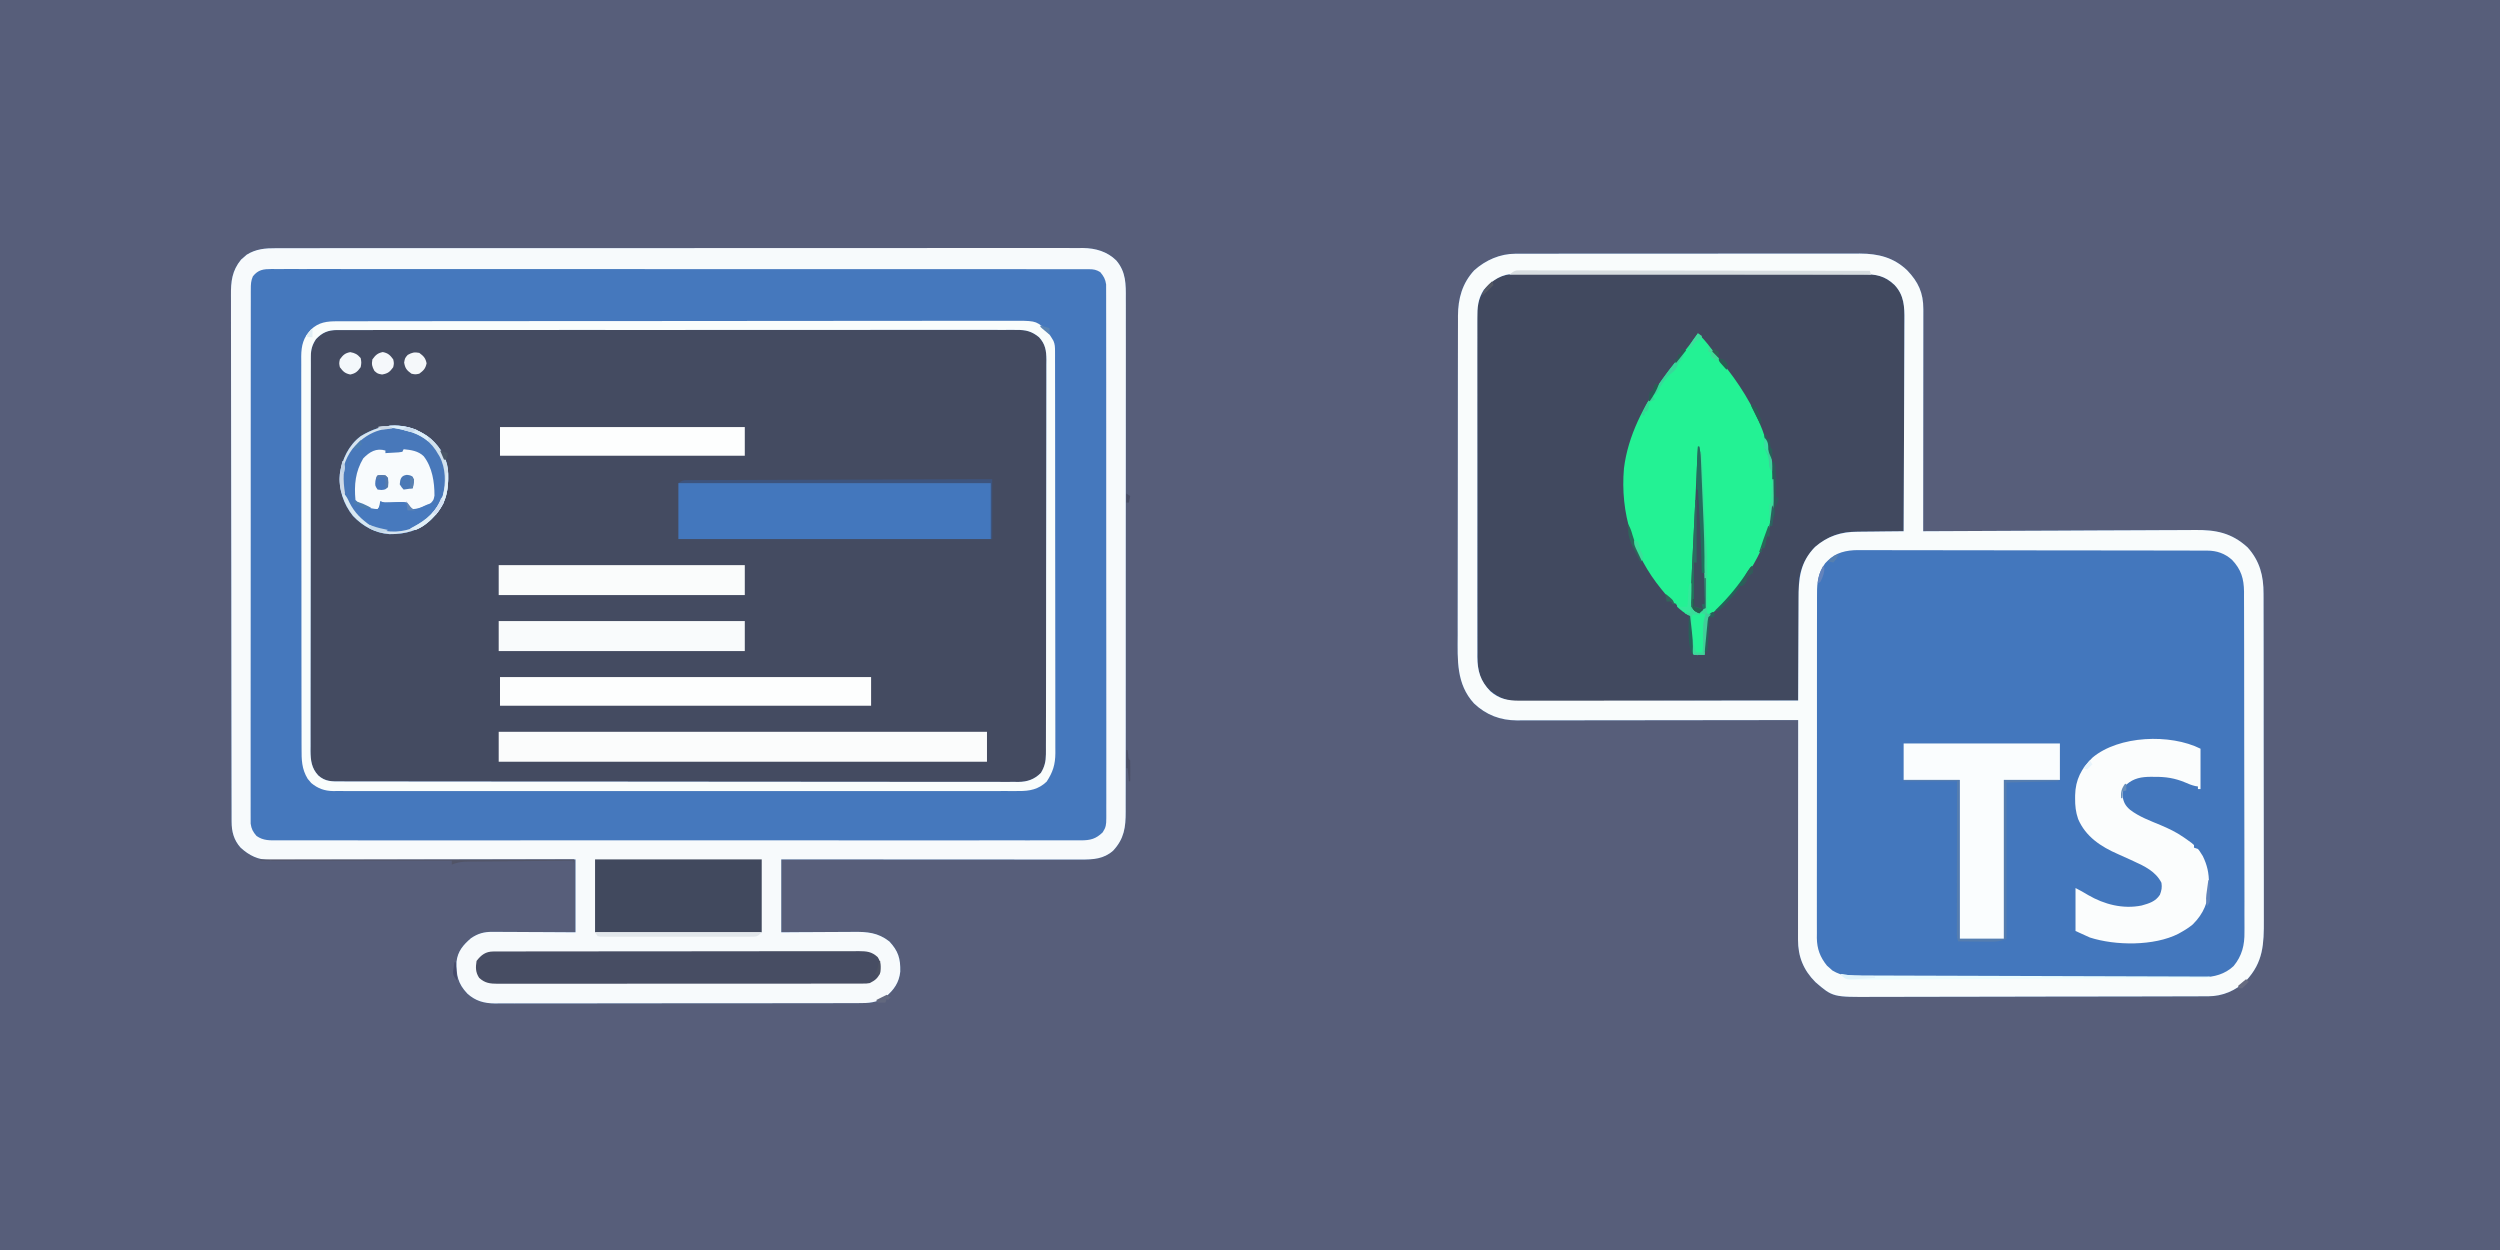 <?xml version="1.0" encoding="UTF-8"?>
<svg version="1.1" xmlns="http://www.w3.org/2000/svg" width="1920" height="960">
<rect width="100%" height="100%" fill="#333333" stroke="none"/>
<path d="M0 0 C633.6 0 1267.2 0 1920 0 C1920 316.8 1920 633.6 1920 960 C1286.4 960 652.8 960 0 960 C0 643.2 0 326.4 0 0 Z " fill="#575E7A" transform="translate(0,0)"/>
<path d="M0 0 C1.086 -0.005 2.172 -0.009 3.291 -0.014 C6.931 -0.026 10.571 -0.017 14.211 -0.007 C16.847 -0.012 19.482 -0.017 22.118 -0.024 C27.849 -0.036 33.58 -0.037 39.311 -0.031 C47.834 -0.022 56.357 -0.03 64.879 -0.041 C80.102 -0.061 95.324 -0.063 110.546 -0.058 C123.869 -0.054 137.191 -0.054 150.514 -0.06 C152.301 -0.061 154.088 -0.062 155.874 -0.062 C158.567 -0.063 161.26 -0.065 163.953 -0.066 C188.988 -0.077 214.023 -0.081 239.059 -0.073 C240.003 -0.073 240.946 -0.073 241.919 -0.072 C249.583 -0.07 257.247 -0.067 264.911 -0.065 C294.807 -0.055 324.702 -0.063 354.598 -0.086 C388.186 -0.112 421.775 -0.125 455.363 -0.118 C458.944 -0.117 462.525 -0.117 466.106 -0.116 C467.429 -0.116 467.429 -0.116 468.778 -0.115 C482.091 -0.113 495.403 -0.121 508.716 -0.134 C523.855 -0.149 538.994 -0.15 554.133 -0.132 C562.605 -0.123 571.077 -0.124 579.548 -0.141 C585.209 -0.152 590.87 -0.148 596.53 -0.132 C599.754 -0.123 602.978 -0.123 606.202 -0.136 C609.68 -0.149 613.158 -0.138 616.636 -0.12 C618.126 -0.135 618.126 -0.135 619.647 -0.149 C629.299 -0.049 638.207 2.514 645.237 9.378 C652.781 18.227 652.655 27.672 652.572 38.695 C652.577 40.454 652.584 42.214 652.593 43.973 C652.612 48.79 652.6 53.607 652.583 58.424 C652.569 63.626 652.585 68.828 652.597 74.03 C652.615 84.213 652.606 94.396 652.588 104.579 C652.574 112.856 652.571 121.132 652.574 129.408 C652.575 131.176 652.575 131.176 652.575 132.979 C652.576 135.373 652.577 137.767 652.579 140.161 C652.587 161.323 652.57 182.485 652.541 203.647 C652.512 224.179 652.505 244.712 652.52 265.244 C652.537 287.607 652.541 309.969 652.524 332.332 C652.522 334.717 652.52 337.102 652.518 339.486 C652.517 340.66 652.516 341.833 652.515 343.042 C652.51 351.308 652.513 359.575 652.52 367.841 C652.527 377.915 652.521 387.988 652.495 398.062 C652.483 403.202 652.477 408.341 652.488 413.48 C652.498 418.186 652.489 422.891 652.466 427.597 C652.461 429.298 652.463 430.999 652.472 432.7 C652.53 444.712 651.321 453.554 642.873 462.654 C635.629 469.136 627.51 469.53 618.231 469.501 C616.755 469.502 616.755 469.502 615.248 469.503 C611.947 469.505 608.646 469.499 605.345 469.494 C602.98 469.494 600.614 469.494 598.249 469.494 C591.824 469.495 585.399 469.489 578.974 469.482 C572.941 469.476 566.907 469.475 560.874 469.474 C548.925 469.472 536.976 469.465 525.028 469.456 C513.421 469.447 501.815 469.439 490.208 469.435 C489.493 469.435 488.777 469.435 488.04 469.434 C484.45 469.433 480.86 469.432 477.27 469.431 C447.495 469.42 417.719 469.402 387.944 469.38 C387.944 487.86 387.944 506.34 387.944 525.38 C395.276 525.328 395.276 525.328 402.756 525.275 C405.864 525.26 408.972 525.245 412.081 525.234 C417.007 525.216 421.934 525.195 426.86 525.154 C430.835 525.121 434.809 525.103 438.784 525.096 C440.296 525.09 441.808 525.079 443.319 525.063 C454.057 524.952 462.159 525.548 470.944 532.38 C477.859 539.778 479.585 545.627 479.35 555.615 C478.44 564.048 474.545 569.507 468.202 574.908 C461.069 579.56 455.144 579.814 446.78 579.775 C445.556 579.781 444.332 579.787 443.071 579.793 C439.686 579.807 436.301 579.807 432.915 579.802 C429.259 579.799 425.603 579.814 421.947 579.826 C414.789 579.847 407.632 579.851 400.474 579.85 C394.654 579.848 388.834 579.852 383.014 579.86 C381.337 579.862 379.659 579.864 377.982 579.866 C377.147 579.867 376.312 579.868 375.452 579.869 C359.665 579.888 343.879 579.887 328.092 579.88 C313.66 579.875 299.227 579.895 284.795 579.928 C269.966 579.962 255.138 579.977 240.31 579.973 C231.988 579.971 223.667 579.976 215.346 580.001 C208.261 580.022 201.176 580.025 194.091 580.006 C190.479 579.997 186.867 579.996 183.254 580.017 C179.332 580.039 175.411 580.022 171.488 580.002 C170.355 580.014 169.222 580.027 168.054 580.04 C159.759 579.947 153.015 578.13 146.8 572.406 C139.631 564.809 138.293 558.365 138.538 548.044 C139.439 539.914 143.669 535.099 149.686 529.888 C155.176 526.222 159.679 525.005 166.256 525.04 C166.95 525.039 167.643 525.039 168.358 525.038 C170.625 525.04 172.891 525.064 175.159 525.087 C176.74 525.093 178.322 525.097 179.904 525.1 C184.049 525.112 188.193 525.141 192.337 525.174 C197.32 525.211 202.303 525.224 207.286 525.242 C214.839 525.271 222.391 525.328 229.944 525.38 C229.944 506.9 229.944 488.42 229.944 469.38 C222.66 469.401 215.376 469.422 207.872 469.444 C184.553 469.508 161.234 469.553 137.915 469.585 C134.292 469.59 130.668 469.595 127.045 469.6 C126.323 469.601 125.602 469.602 124.859 469.603 C113.186 469.621 101.514 469.652 89.841 469.689 C77.86 469.726 65.878 469.749 53.897 469.757 C47.169 469.762 40.441 469.774 33.713 469.803 C27.379 469.83 21.045 469.839 14.711 469.833 C12.388 469.834 10.065 469.842 7.741 469.857 C4.565 469.877 1.39 469.872 -1.787 469.861 C-2.702 469.873 -3.617 469.885 -4.561 469.897 C-13.691 469.812 -20.669 466.475 -27.33 460.318 C-32.513 454.502 -34.179 448.023 -34.193 440.386 C-34.197 439.307 -34.197 439.307 -34.201 438.205 C-34.209 435.775 -34.21 433.345 -34.21 430.914 C-34.214 429.162 -34.219 427.409 -34.223 425.656 C-34.235 420.825 -34.241 415.994 -34.246 411.163 C-34.252 405.959 -34.263 400.754 -34.274 395.549 C-34.298 382.972 -34.313 370.395 -34.326 357.817 C-34.33 354.266 -34.334 350.714 -34.338 347.163 C-34.363 325.116 -34.385 303.069 -34.397 281.022 C-34.4 275.913 -34.403 270.805 -34.406 265.696 C-34.407 264.427 -34.408 263.157 -34.409 261.849 C-34.421 241.279 -34.454 220.71 -34.496 200.14 C-34.539 179.029 -34.562 157.918 -34.567 136.807 C-34.571 124.951 -34.583 113.095 -34.615 101.239 C-34.643 91.142 -34.654 81.046 -34.643 70.948 C-34.638 65.797 -34.641 60.646 -34.666 55.494 C-34.688 50.775 -34.687 46.057 -34.668 41.339 C-34.666 39.634 -34.671 37.929 -34.686 36.225 C-34.775 25.533 -33.918 17.333 -26.916 8.759 C-26.219 8.16 -25.523 7.56 -24.806 6.943 C-23.778 6.017 -23.778 6.017 -22.728 5.072 C-15.57 0.54 -8.294 -0.056 0 0 Z " fill="#444B61" transform="translate(212.056,190.62)"/>
<path d="M0 0 C0.972 -0.003 1.944 -0.006 2.946 -0.01 C4.006 -0.008 5.067 -0.007 6.159 -0.005 C7.291 -0.007 8.424 -0.01 9.591 -0.012 C13.394 -0.018 17.197 -0.017 21 -0.017 C23.723 -0.019 26.446 -0.023 29.17 -0.027 C35.805 -0.035 42.441 -0.038 49.076 -0.038 C54.472 -0.039 59.867 -0.041 65.263 -0.044 C80.566 -0.053 95.87 -0.058 111.174 -0.057 C112.411 -0.057 112.411 -0.057 113.673 -0.057 C114.499 -0.057 115.325 -0.057 116.176 -0.057 C129.555 -0.056 142.933 -0.066 156.312 -0.08 C170.056 -0.094 183.799 -0.101 197.542 -0.1 C205.256 -0.1 212.969 -0.103 220.682 -0.113 C227.251 -0.123 233.82 -0.125 240.389 -0.118 C243.738 -0.115 247.087 -0.116 250.436 -0.123 C254.073 -0.131 257.711 -0.126 261.348 -0.119 C262.922 -0.126 262.922 -0.126 264.527 -0.134 C278.617 -0.068 290.46 2.85 300.809 12.761 C309.337 21.687 313.2 30.026 313.191 42.487 C313.193 43.584 313.193 43.584 313.194 44.703 C313.196 47.147 313.19 49.592 313.185 52.036 C313.184 53.791 313.184 55.545 313.185 57.299 C313.185 62.059 313.179 66.819 313.172 71.579 C313.166 76.554 313.166 81.53 313.164 86.505 C313.161 95.926 313.153 105.346 313.143 114.767 C313.132 125.492 313.126 136.218 313.121 146.943 C313.111 169.005 313.093 191.067 313.071 213.129 C314.231 213.121 315.392 213.114 316.587 213.106 C344.188 212.933 371.79 212.801 399.392 212.72 C402.796 212.71 406.2 212.7 409.604 212.689 C410.282 212.687 410.96 212.685 411.658 212.683 C422.601 212.648 433.545 212.585 444.488 212.511 C455.734 212.436 466.98 212.393 478.226 212.376 C484.536 212.366 490.845 212.341 497.155 212.283 C503.104 212.228 509.052 212.212 515.002 212.224 C517.175 212.222 519.349 212.206 521.522 212.175 C537.733 211.956 549.949 214.293 562.259 225.566 C571.586 235.942 574.533 247.402 574.465 261.101 C574.472 262.269 574.478 263.436 574.484 264.639 C574.498 267.852 574.498 271.065 574.493 274.278 C574.49 277.754 574.504 281.23 574.517 284.706 C574.538 291.505 574.542 298.305 574.54 305.104 C574.539 310.635 574.543 316.165 574.55 321.695 C574.552 323.292 574.555 324.888 574.557 326.484 C574.558 327.676 574.558 327.676 574.56 328.892 C574.579 343.903 574.578 358.915 574.571 373.926 C574.565 387.638 574.586 401.351 574.619 415.063 C574.653 429.165 574.668 443.267 574.664 457.369 C574.661 465.277 574.666 473.185 574.691 481.094 C574.712 487.827 574.716 494.56 574.697 501.293 C574.688 504.723 574.687 508.154 574.707 511.584 C574.798 530.083 574.307 544.176 561.11 558.215 C553.178 565.917 543.114 570.236 532.026 570.266 C531.027 570.271 530.029 570.276 529.001 570.281 C527.911 570.282 526.822 570.282 525.7 570.283 C524.537 570.287 523.374 570.291 522.175 570.296 C518.951 570.307 515.726 570.313 512.502 570.318 C509.023 570.324 505.543 570.336 502.064 570.346 C493.662 570.371 485.261 570.385 476.859 570.398 C474.485 570.402 472.11 570.406 469.736 570.41 C454.979 570.435 440.222 570.457 425.465 570.47 C422.048 570.473 418.632 570.476 415.216 570.479 C414.367 570.479 413.517 570.48 412.643 570.481 C398.897 570.494 385.152 570.527 371.407 570.569 C357.283 570.611 343.159 570.635 329.034 570.64 C321.109 570.643 313.184 570.655 305.259 570.688 C298.507 570.716 291.756 570.727 285.004 570.716 C281.564 570.71 278.123 570.713 274.683 570.738 C243.682 570.927 243.682 570.927 230.294 559.367 C221.102 550.11 216.942 539.814 216.951 526.846 C216.95 525.761 216.95 525.761 216.948 524.655 C216.947 522.238 216.952 519.821 216.958 517.405 C216.958 515.67 216.958 513.935 216.957 512.201 C216.957 507.494 216.963 502.788 216.97 498.082 C216.976 493.163 216.977 488.243 216.978 483.324 C216.981 474.01 216.989 464.695 216.999 455.381 C217.01 444.777 217.016 434.172 217.021 423.568 C217.031 401.755 217.049 379.942 217.071 358.129 C215.93 358.13 214.789 358.132 213.614 358.134 C185.846 358.179 158.078 358.211 130.311 358.232 C127.637 358.234 124.963 358.236 122.29 358.238 C121.625 358.239 120.96 358.24 120.276 358.24 C109.525 358.249 98.774 358.265 88.023 358.283 C76.986 358.302 65.949 358.313 54.912 358.317 C48.715 358.319 42.518 358.326 36.321 358.34 C30.486 358.354 24.652 358.358 18.817 358.355 C16.677 358.355 14.538 358.359 12.399 358.367 C9.472 358.377 6.546 358.375 3.619 358.369 C2.778 358.375 1.936 358.381 1.069 358.387 C-11.775 358.322 -22.5 354.228 -31.894 345.347 C-45.597 330.408 -44.501 311.976 -44.415 293.017 C-44.415 290.262 -44.421 287.508 -44.426 284.754 C-44.436 278.074 -44.425 271.395 -44.407 264.715 C-44.386 256.925 -44.386 249.136 -44.387 241.347 C-44.388 227.445 -44.37 213.543 -44.341 199.641 C-44.312 186.169 -44.298 172.697 -44.3 159.225 C-44.3 158.395 -44.3 157.565 -44.3 156.709 C-44.3 155.88 -44.3 155.051 -44.3 154.197 C-44.301 138.83 -44.29 123.463 -44.272 108.097 C-44.266 102.674 -44.264 97.251 -44.263 91.829 C-44.261 85.218 -44.252 78.607 -44.234 71.996 C-44.225 68.627 -44.22 65.258 -44.221 61.888 C-44.222 58.229 -44.211 54.57 -44.196 50.912 C-44.199 49.856 -44.203 48.801 -44.206 47.713 C-44.119 34.376 -40.977 22.803 -31.749 12.754 C-22.915 4.867 -11.895 0.01 0 0 Z " fill="#4377BD" transform="translate(1163.929,194.871)"/>
<path d="M0 0 C1.086 -0.005 2.172 -0.009 3.291 -0.014 C6.931 -0.026 10.571 -0.017 14.211 -0.007 C16.847 -0.012 19.482 -0.017 22.118 -0.024 C27.849 -0.036 33.58 -0.037 39.311 -0.031 C47.834 -0.022 56.357 -0.03 64.879 -0.041 C80.102 -0.061 95.324 -0.063 110.546 -0.058 C123.869 -0.054 137.191 -0.054 150.514 -0.06 C152.301 -0.061 154.088 -0.062 155.874 -0.062 C158.567 -0.063 161.26 -0.065 163.953 -0.066 C188.988 -0.077 214.023 -0.081 239.059 -0.073 C240.003 -0.073 240.946 -0.073 241.919 -0.072 C249.583 -0.07 257.247 -0.067 264.911 -0.065 C294.807 -0.055 324.702 -0.063 354.598 -0.086 C388.186 -0.112 421.775 -0.125 455.363 -0.118 C458.944 -0.117 462.525 -0.117 466.106 -0.116 C467.429 -0.116 467.429 -0.116 468.778 -0.115 C482.091 -0.113 495.403 -0.121 508.716 -0.134 C523.855 -0.149 538.994 -0.15 554.133 -0.132 C562.605 -0.123 571.077 -0.124 579.548 -0.141 C585.209 -0.152 590.87 -0.148 596.53 -0.132 C599.754 -0.123 602.978 -0.123 606.202 -0.136 C609.68 -0.149 613.158 -0.138 616.636 -0.12 C618.126 -0.135 618.126 -0.135 619.647 -0.149 C629.299 -0.049 638.207 2.514 645.237 9.378 C652.781 18.227 652.655 27.672 652.572 38.695 C652.577 40.454 652.584 42.214 652.593 43.973 C652.612 48.79 652.6 53.607 652.583 58.424 C652.569 63.626 652.585 68.828 652.597 74.03 C652.615 84.213 652.606 94.396 652.588 104.579 C652.574 112.856 652.571 121.132 652.574 129.408 C652.575 131.176 652.575 131.176 652.575 132.979 C652.576 135.373 652.577 137.767 652.579 140.161 C652.587 161.323 652.57 182.485 652.541 203.647 C652.512 224.179 652.505 244.712 652.52 265.244 C652.537 287.607 652.541 309.969 652.524 332.332 C652.522 334.717 652.52 337.102 652.518 339.486 C652.517 340.66 652.516 341.833 652.515 343.042 C652.51 351.308 652.513 359.575 652.52 367.841 C652.527 377.915 652.521 387.988 652.495 398.062 C652.483 403.202 652.477 408.341 652.488 413.48 C652.498 418.186 652.489 422.891 652.466 427.597 C652.461 429.298 652.463 430.999 652.472 432.7 C652.53 444.712 651.321 453.554 642.873 462.654 C635.629 469.136 627.51 469.53 618.231 469.501 C616.755 469.502 616.755 469.502 615.248 469.503 C611.947 469.505 608.646 469.499 605.345 469.494 C602.98 469.494 600.614 469.494 598.249 469.494 C591.824 469.495 585.399 469.489 578.974 469.482 C572.941 469.476 566.907 469.475 560.874 469.474 C548.925 469.472 536.976 469.465 525.028 469.456 C513.421 469.447 501.815 469.439 490.208 469.435 C489.493 469.435 488.777 469.435 488.04 469.434 C484.45 469.433 480.86 469.432 477.27 469.431 C447.495 469.42 417.719 469.402 387.944 469.38 C387.944 487.86 387.944 506.34 387.944 525.38 C395.276 525.328 395.276 525.328 402.756 525.275 C405.864 525.26 408.972 525.245 412.081 525.234 C417.007 525.216 421.934 525.195 426.86 525.154 C430.835 525.121 434.809 525.103 438.784 525.096 C440.296 525.09 441.808 525.079 443.319 525.063 C454.057 524.952 462.159 525.548 470.944 532.38 C477.859 539.778 479.585 545.627 479.35 555.615 C478.44 564.048 474.545 569.507 468.202 574.908 C461.069 579.56 455.144 579.814 446.78 579.775 C445.556 579.781 444.332 579.787 443.071 579.793 C439.686 579.807 436.301 579.807 432.915 579.802 C429.259 579.799 425.603 579.814 421.947 579.826 C414.789 579.847 407.632 579.851 400.474 579.85 C394.654 579.848 388.834 579.852 383.014 579.86 C381.337 579.862 379.659 579.864 377.982 579.866 C377.147 579.867 376.312 579.868 375.452 579.869 C359.665 579.888 343.879 579.887 328.092 579.88 C313.66 579.875 299.227 579.895 284.795 579.928 C269.966 579.962 255.138 579.977 240.31 579.973 C231.988 579.971 223.667 579.976 215.346 580.001 C208.261 580.022 201.176 580.025 194.091 580.006 C190.479 579.997 186.867 579.996 183.254 580.017 C179.332 580.039 175.411 580.022 171.488 580.002 C170.355 580.014 169.222 580.027 168.054 580.04 C159.759 579.947 153.015 578.13 146.8 572.406 C139.631 564.809 138.293 558.365 138.538 548.044 C139.439 539.914 143.669 535.099 149.686 529.888 C155.176 526.222 159.679 525.005 166.256 525.04 C166.95 525.039 167.643 525.039 168.358 525.038 C170.625 525.04 172.891 525.064 175.159 525.087 C176.74 525.093 178.322 525.097 179.904 525.1 C184.049 525.112 188.193 525.141 192.337 525.174 C197.32 525.211 202.303 525.224 207.286 525.242 C214.839 525.271 222.391 525.328 229.944 525.38 C229.944 506.9 229.944 488.42 229.944 469.38 C222.66 469.401 215.376 469.422 207.872 469.444 C184.553 469.508 161.234 469.553 137.915 469.585 C134.292 469.59 130.668 469.595 127.045 469.6 C126.323 469.601 125.602 469.602 124.859 469.603 C113.186 469.621 101.514 469.652 89.841 469.689 C77.86 469.726 65.878 469.749 53.897 469.757 C47.169 469.762 40.441 469.774 33.713 469.803 C27.379 469.83 21.045 469.839 14.711 469.833 C12.388 469.834 10.065 469.842 7.741 469.857 C4.565 469.877 1.39 469.872 -1.787 469.861 C-2.702 469.873 -3.617 469.885 -4.561 469.897 C-13.691 469.812 -20.669 466.475 -27.33 460.318 C-32.513 454.502 -34.179 448.023 -34.193 440.386 C-34.197 439.307 -34.197 439.307 -34.201 438.205 C-34.209 435.775 -34.21 433.345 -34.21 430.914 C-34.214 429.162 -34.219 427.409 -34.223 425.656 C-34.235 420.825 -34.241 415.994 -34.246 411.163 C-34.252 405.959 -34.263 400.754 -34.274 395.549 C-34.298 382.972 -34.313 370.395 -34.326 357.817 C-34.33 354.266 -34.334 350.714 -34.338 347.163 C-34.363 325.116 -34.385 303.069 -34.397 281.022 C-34.4 275.913 -34.403 270.805 -34.406 265.696 C-34.407 264.427 -34.408 263.157 -34.409 261.849 C-34.421 241.279 -34.454 220.71 -34.496 200.14 C-34.539 179.029 -34.562 157.918 -34.567 136.807 C-34.571 124.951 -34.583 113.095 -34.615 101.239 C-34.643 91.142 -34.654 81.046 -34.643 70.948 C-34.638 65.797 -34.641 60.646 -34.666 55.494 C-34.688 50.775 -34.687 46.057 -34.668 41.339 C-34.666 39.634 -34.671 37.929 -34.686 36.225 C-34.775 25.533 -33.918 17.333 -26.916 8.759 C-26.219 8.16 -25.523 7.56 -24.806 6.943 C-23.778 6.017 -23.778 6.017 -22.728 5.072 C-15.57 0.54 -8.294 -0.056 0 0 Z M30.631 69.818 C27.761 74.177 26.694 77.728 26.687 82.94 C26.68 84.052 26.674 85.165 26.667 86.311 C26.67 87.529 26.673 88.746 26.676 90 C26.672 91.297 26.667 92.595 26.663 93.931 C26.65 97.53 26.651 101.129 26.653 104.728 C26.653 108.61 26.642 112.492 26.633 116.375 C26.616 123.98 26.611 131.585 26.61 139.191 C26.609 145.373 26.605 151.555 26.598 157.737 C26.581 175.264 26.571 192.792 26.573 210.319 C26.573 211.264 26.573 212.209 26.573 213.182 C26.573 214.128 26.573 215.074 26.573 216.049 C26.574 231.382 26.555 246.715 26.527 262.048 C26.498 277.791 26.484 293.535 26.486 309.278 C26.487 318.117 26.481 326.956 26.46 335.795 C26.442 343.321 26.437 350.846 26.451 358.372 C26.457 362.211 26.457 366.05 26.44 369.889 C26.421 374.052 26.434 378.216 26.449 382.379 C26.439 383.59 26.429 384.801 26.418 386.048 C26.479 393.415 27.212 399.382 32.391 404.931 C37.825 409.785 42.806 409.527 49.785 409.515 C51.145 409.518 51.145 409.518 52.534 409.522 C55.596 409.528 58.658 409.528 61.72 409.527 C63.928 409.531 66.137 409.535 68.346 409.539 C74.432 409.549 80.519 409.552 86.606 409.555 C92.491 409.559 98.375 409.567 104.26 409.575 C120.028 409.595 135.797 409.606 151.565 409.615 C159.023 409.619 166.481 409.624 173.939 409.629 C199.464 409.647 224.99 409.662 250.515 409.67 C252.118 409.67 253.72 409.671 255.323 409.671 C256.117 409.671 256.912 409.672 257.731 409.672 C261.757 409.673 265.784 409.674 269.81 409.675 C271.009 409.676 271.009 409.676 272.231 409.676 C298.146 409.684 324.06 409.708 349.974 409.74 C377.367 409.774 404.759 409.794 432.152 409.797 C435.158 409.798 438.165 409.798 441.171 409.799 C441.911 409.799 442.651 409.799 443.414 409.799 C455.333 409.801 467.251 409.817 479.17 409.838 C491.147 409.858 503.124 409.863 515.101 409.854 C521.591 409.849 528.081 409.851 534.571 409.871 C540.51 409.888 546.448 409.887 552.387 409.872 C554.538 409.869 556.689 409.874 558.84 409.886 C561.76 409.901 564.679 409.891 567.6 409.875 C568.856 409.891 568.856 409.891 570.138 409.906 C577.025 409.825 582.399 407.925 587.319 403.005 C590.172 398.396 591.193 394.083 591.204 388.698 C591.211 387.583 591.218 386.469 591.225 385.32 C591.223 384.106 591.22 382.891 591.218 381.64 C591.223 380.342 591.228 379.044 591.234 377.707 C591.248 374.11 591.25 370.513 591.249 366.917 C591.251 363.035 591.264 359.154 591.275 355.272 C591.298 346.789 591.306 338.305 591.311 329.822 C591.315 324.524 591.321 319.226 591.328 313.929 C591.348 299.258 591.364 284.587 591.367 269.916 C591.367 268.508 591.367 268.508 591.368 267.072 C591.368 265.17 591.368 263.267 591.369 261.365 C591.369 260.42 591.369 259.476 591.369 258.503 C591.37 257.557 591.37 256.612 591.37 255.638 C591.373 240.311 591.4 224.985 591.438 209.659 C591.476 193.92 591.495 178.181 591.496 162.441 C591.496 153.606 591.505 144.771 591.534 135.935 C591.558 128.413 591.565 120.891 591.55 113.369 C591.543 109.532 591.544 105.696 591.567 101.859 C591.591 97.697 591.577 93.536 591.559 89.374 C591.572 88.165 591.585 86.955 591.599 85.708 C591.528 78.611 590.812 73.707 585.944 68.38 C580.387 63.787 575.659 62.653 568.577 62.754 C567.661 62.747 566.746 62.74 565.803 62.733 C562.736 62.716 559.671 62.734 556.604 62.752 C554.383 62.747 552.162 62.74 549.941 62.731 C543.839 62.712 537.736 62.724 531.634 62.741 C525.728 62.753 519.823 62.742 513.917 62.731 C501.094 62.709 488.271 62.715 475.447 62.733 C464.226 62.748 453.005 62.754 441.783 62.75 C441.039 62.75 440.295 62.75 439.528 62.749 C436.507 62.748 433.485 62.747 430.464 62.746 C402.122 62.736 373.781 62.755 345.439 62.786 C320.256 62.814 295.074 62.819 269.891 62.804 C263.442 62.8 256.993 62.796 250.544 62.793 C249.75 62.792 248.956 62.792 248.138 62.791 C227.097 62.78 206.057 62.788 185.017 62.801 C182.753 62.802 180.489 62.803 178.226 62.805 C176.724 62.806 175.222 62.807 173.72 62.808 C162.505 62.814 151.29 62.812 140.075 62.805 C127.324 62.797 114.574 62.803 101.823 62.829 C95.315 62.841 88.807 62.847 82.299 62.836 C76.344 62.826 70.39 62.835 64.436 62.858 C62.279 62.863 60.122 62.861 57.964 62.852 C55.037 62.841 52.112 62.855 49.185 62.874 C48.342 62.865 47.5 62.856 46.632 62.847 C39.834 62.936 35.418 64.772 30.631 69.818 Z " fill="#4578BD" transform="translate(212.056,190.62)"/>
<path d="M0 0 C1.761 -0.011 1.761 -0.011 3.558 -0.021 C6.794 -0.036 10.03 -0.028 13.267 -0.011 C16.766 0.003 20.265 -0.013 23.764 -0.025 C30.61 -0.043 37.455 -0.034 44.301 -0.017 C49.865 -0.002 55.43 0.001 60.995 -0.002 C62.184 -0.003 62.184 -0.003 63.398 -0.003 C65.009 -0.004 66.62 -0.005 68.231 -0.007 C82.466 -0.015 96.7 0.002 110.935 0.031 C124.739 0.06 138.543 0.067 152.347 0.052 C167.39 0.035 182.434 0.031 197.477 0.048 C199.082 0.05 200.686 0.052 202.291 0.054 C203.081 0.055 203.87 0.056 204.684 0.057 C210.24 0.062 215.797 0.059 221.354 0.052 C228.127 0.045 234.901 0.051 241.674 0.077 C245.128 0.089 248.582 0.095 252.037 0.084 C255.784 0.075 259.531 0.091 263.279 0.114 C264.366 0.105 265.453 0.097 266.574 0.089 C275.295 0.184 281.933 2.657 288.35 8.762 C296.186 17.232 295.767 27.199 295.644 38.011 C295.642 39.757 295.643 41.502 295.646 43.247 C295.647 47.96 295.618 52.671 295.583 57.384 C295.552 62.318 295.549 67.252 295.543 72.186 C295.527 81.518 295.486 90.849 295.436 100.181 C295.38 110.81 295.353 121.439 295.328 132.068 C295.275 153.921 295.187 175.775 295.076 197.628 C294.512 197.632 293.947 197.635 293.366 197.639 C287.443 197.681 281.522 197.751 275.6 197.836 C273.395 197.864 271.191 197.885 268.986 197.899 C265.801 197.921 262.617 197.968 259.431 198.019 C257.974 198.021 257.974 198.021 256.488 198.023 C244.615 198.272 234.859 202.706 226.076 210.628 C218.371 219.377 214.463 229.059 214.53 240.668 C214.515 242.089 214.515 242.089 214.499 243.539 C214.469 246.634 214.468 249.728 214.467 252.824 C214.452 254.984 214.435 257.144 214.416 259.305 C214.373 264.963 214.353 270.622 214.338 276.28 C214.318 282.066 214.276 287.851 214.236 293.636 C214.161 304.967 214.111 316.297 214.076 327.628 C185.156 327.722 156.236 327.792 127.315 327.835 C124.642 327.84 121.968 327.844 119.294 327.848 C118.63 327.849 117.965 327.85 117.281 327.851 C106.53 327.868 95.779 327.9 85.028 327.937 C73.991 327.974 62.954 327.996 51.917 328.005 C45.72 328.01 39.523 328.022 33.326 328.051 C27.491 328.078 21.656 328.087 15.821 328.081 C13.682 328.082 11.543 328.09 9.403 328.105 C6.477 328.125 3.551 328.12 0.624 328.109 C-0.217 328.121 -1.059 328.133 -1.926 328.145 C-10.853 328.055 -17.743 324.506 -24.201 318.484 C-31.558 310.56 -32.221 301.498 -32.192 291.217 C-32.196 290.074 -32.201 288.931 -32.205 287.753 C-32.218 283.927 -32.216 280.1 -32.215 276.273 C-32.22 273.528 -32.227 270.783 -32.235 268.038 C-32.252 261.358 -32.257 254.678 -32.258 247.997 C-32.259 242.566 -32.263 237.135 -32.27 231.704 C-32.287 216.296 -32.296 200.888 -32.295 185.481 C-32.295 184.651 -32.295 183.821 -32.295 182.966 C-32.295 182.135 -32.295 181.303 -32.294 180.447 C-32.294 166.977 -32.313 153.508 -32.341 140.038 C-32.37 126.199 -32.384 112.359 -32.382 98.52 C-32.381 90.753 -32.387 82.987 -32.408 75.221 C-32.426 68.609 -32.431 61.997 -32.417 55.386 C-32.411 52.014 -32.413 48.643 -32.428 45.272 C-32.443 41.612 -32.434 37.953 -32.419 34.293 C-32.429 33.235 -32.439 32.176 -32.45 31.086 C-32.372 22.771 -30.324 15.725 -24.737 9.378 C-24.227 8.775 -23.718 8.172 -23.194 7.55 C-15.853 1.334 -9.483 -0.103 0 0 Z " fill="#41495F" transform="translate(1166.924,210.372)"/>
<path d="M0 0 C1.086 -0.005 2.172 -0.009 3.291 -0.014 C6.931 -0.026 10.571 -0.017 14.211 -0.007 C16.847 -0.012 19.482 -0.017 22.118 -0.024 C27.849 -0.036 33.58 -0.037 39.311 -0.031 C47.834 -0.022 56.357 -0.03 64.879 -0.041 C80.102 -0.061 95.324 -0.063 110.546 -0.058 C123.869 -0.054 137.191 -0.054 150.514 -0.06 C152.301 -0.061 154.088 -0.062 155.874 -0.062 C158.567 -0.063 161.26 -0.065 163.953 -0.066 C188.988 -0.077 214.023 -0.081 239.059 -0.073 C240.003 -0.073 240.946 -0.073 241.919 -0.072 C249.583 -0.07 257.247 -0.067 264.911 -0.065 C294.807 -0.055 324.702 -0.063 354.598 -0.086 C388.186 -0.112 421.775 -0.125 455.363 -0.118 C458.944 -0.117 462.525 -0.117 466.106 -0.116 C467.429 -0.116 467.429 -0.116 468.778 -0.115 C482.091 -0.113 495.403 -0.121 508.716 -0.134 C523.855 -0.149 538.994 -0.15 554.133 -0.132 C562.605 -0.123 571.077 -0.124 579.548 -0.141 C585.209 -0.152 590.87 -0.148 596.53 -0.132 C599.754 -0.123 602.978 -0.123 606.202 -0.136 C609.68 -0.149 613.158 -0.138 616.636 -0.12 C618.126 -0.135 618.126 -0.135 619.647 -0.149 C629.299 -0.049 638.207 2.514 645.237 9.378 C652.781 18.227 652.655 27.672 652.572 38.695 C652.577 40.454 652.584 42.214 652.593 43.973 C652.612 48.79 652.6 53.607 652.583 58.424 C652.569 63.626 652.585 68.828 652.597 74.03 C652.615 84.213 652.606 94.396 652.588 104.579 C652.574 112.856 652.571 121.132 652.574 129.408 C652.575 131.176 652.575 131.176 652.575 132.979 C652.576 135.373 652.577 137.767 652.579 140.161 C652.587 161.323 652.57 182.485 652.541 203.647 C652.512 224.179 652.505 244.712 652.52 265.244 C652.537 287.607 652.541 309.969 652.524 332.332 C652.522 334.717 652.52 337.102 652.518 339.486 C652.517 340.66 652.516 341.833 652.515 343.042 C652.51 351.308 652.513 359.575 652.52 367.841 C652.527 377.915 652.521 387.988 652.495 398.062 C652.483 403.202 652.477 408.341 652.488 413.48 C652.498 418.186 652.489 422.891 652.466 427.597 C652.461 429.298 652.463 430.999 652.472 432.7 C652.53 444.712 651.321 453.554 642.873 462.654 C635.629 469.136 627.51 469.53 618.231 469.501 C616.755 469.502 616.755 469.502 615.248 469.503 C611.947 469.505 608.646 469.499 605.345 469.494 C602.98 469.494 600.614 469.494 598.249 469.494 C591.824 469.495 585.399 469.489 578.974 469.482 C572.941 469.476 566.907 469.475 560.874 469.474 C548.925 469.472 536.976 469.465 525.028 469.456 C513.421 469.447 501.815 469.439 490.208 469.435 C489.493 469.435 488.777 469.435 488.04 469.434 C484.45 469.433 480.86 469.432 477.27 469.431 C447.495 469.42 417.719 469.402 387.944 469.38 C387.944 487.86 387.944 506.34 387.944 525.38 C395.276 525.328 395.276 525.328 402.756 525.275 C405.864 525.26 408.972 525.245 412.081 525.234 C417.007 525.216 421.934 525.195 426.86 525.154 C430.835 525.121 434.809 525.103 438.784 525.096 C440.296 525.09 441.808 525.079 443.319 525.063 C454.057 524.952 462.159 525.548 470.944 532.38 C477.859 539.778 479.585 545.627 479.35 555.615 C478.44 564.048 474.545 569.507 468.202 574.908 C461.069 579.56 455.144 579.814 446.78 579.775 C445.556 579.781 444.332 579.787 443.071 579.793 C439.686 579.807 436.301 579.807 432.915 579.802 C429.259 579.799 425.603 579.814 421.947 579.826 C414.789 579.847 407.632 579.851 400.474 579.85 C394.654 579.848 388.834 579.852 383.014 579.86 C381.337 579.862 379.659 579.864 377.982 579.866 C377.147 579.867 376.312 579.868 375.452 579.869 C359.665 579.888 343.879 579.887 328.092 579.88 C313.66 579.875 299.227 579.895 284.795 579.928 C269.966 579.962 255.138 579.977 240.31 579.973 C231.988 579.971 223.667 579.976 215.346 580.001 C208.261 580.022 201.176 580.025 194.091 580.006 C190.479 579.997 186.867 579.996 183.254 580.017 C179.332 580.039 175.411 580.022 171.488 580.002 C170.355 580.014 169.222 580.027 168.054 580.04 C159.759 579.947 153.015 578.13 146.8 572.406 C139.631 564.809 138.293 558.365 138.538 548.044 C139.439 539.914 143.669 535.099 149.686 529.888 C155.176 526.222 159.679 525.005 166.256 525.04 C166.95 525.039 167.643 525.039 168.358 525.038 C170.625 525.04 172.891 525.064 175.159 525.087 C176.74 525.093 178.322 525.097 179.904 525.1 C184.049 525.112 188.193 525.141 192.337 525.174 C197.32 525.211 202.303 525.224 207.286 525.242 C214.839 525.271 222.391 525.328 229.944 525.38 C229.944 506.9 229.944 488.42 229.944 469.38 C222.66 469.401 215.376 469.422 207.872 469.444 C184.553 469.508 161.234 469.553 137.915 469.585 C134.292 469.59 130.668 469.595 127.045 469.6 C126.323 469.601 125.602 469.602 124.859 469.603 C113.186 469.621 101.514 469.652 89.841 469.689 C77.86 469.726 65.878 469.749 53.897 469.757 C47.169 469.762 40.441 469.774 33.713 469.803 C27.379 469.83 21.045 469.839 14.711 469.833 C12.388 469.834 10.065 469.842 7.741 469.857 C4.565 469.877 1.39 469.872 -1.787 469.861 C-2.702 469.873 -3.617 469.885 -4.561 469.897 C-13.691 469.812 -20.669 466.475 -27.33 460.318 C-32.513 454.502 -34.179 448.023 -34.193 440.386 C-34.197 439.307 -34.197 439.307 -34.201 438.205 C-34.209 435.775 -34.21 433.345 -34.21 430.914 C-34.214 429.162 -34.219 427.409 -34.223 425.656 C-34.235 420.825 -34.241 415.994 -34.246 411.163 C-34.252 405.959 -34.263 400.754 -34.274 395.549 C-34.298 382.972 -34.313 370.395 -34.326 357.817 C-34.33 354.266 -34.334 350.714 -34.338 347.163 C-34.363 325.116 -34.385 303.069 -34.397 281.022 C-34.4 275.913 -34.403 270.805 -34.406 265.696 C-34.407 264.427 -34.408 263.157 -34.409 261.849 C-34.421 241.279 -34.454 220.71 -34.496 200.14 C-34.539 179.029 -34.562 157.918 -34.567 136.807 C-34.571 124.951 -34.583 113.095 -34.615 101.239 C-34.643 91.142 -34.654 81.046 -34.643 70.948 C-34.638 65.797 -34.641 60.646 -34.666 55.494 C-34.688 50.775 -34.687 46.057 -34.668 41.339 C-34.666 39.634 -34.671 37.929 -34.686 36.225 C-34.775 25.533 -33.918 17.333 -26.916 8.759 C-26.219 8.16 -25.523 7.56 -24.806 6.943 C-23.778 6.017 -23.778 6.017 -22.728 5.072 C-15.57 0.54 -8.294 -0.056 0 0 Z M-17.845 21.619 C-19.372 25.101 -19.433 27.752 -19.437 31.554 C-19.441 32.268 -19.446 32.983 -19.451 33.72 C-19.463 36.121 -19.453 38.522 -19.444 40.924 C-19.448 42.661 -19.454 44.397 -19.46 46.134 C-19.475 50.911 -19.47 55.688 -19.463 60.465 C-19.458 65.615 -19.471 70.765 -19.481 75.915 C-19.498 86.007 -19.499 96.098 -19.494 106.189 C-19.49 114.389 -19.491 122.59 -19.497 130.79 C-19.497 131.956 -19.498 133.122 -19.499 134.323 C-19.5 136.692 -19.502 139.06 -19.503 141.429 C-19.517 163.653 -19.512 185.877 -19.5 208.1 C-19.49 228.443 -19.503 248.786 -19.527 269.128 C-19.552 290.004 -19.561 310.88 -19.555 331.756 C-19.551 343.481 -19.553 355.206 -19.571 366.931 C-19.586 376.912 -19.586 386.893 -19.569 396.874 C-19.56 401.969 -19.558 407.063 -19.573 412.157 C-19.587 416.819 -19.583 421.48 -19.563 426.141 C-19.559 427.83 -19.562 429.518 -19.573 431.206 C-19.586 433.498 -19.574 435.789 -19.557 438.081 C-19.557 439.355 -19.557 440.629 -19.556 441.941 C-18.949 446.12 -17.799 448.184 -15.056 451.38 C-9.837 455.118 -4.588 454.801 1.582 454.758 C2.66 454.762 3.737 454.767 4.847 454.771 C8.475 454.782 12.103 454.772 15.732 454.761 C18.352 454.765 20.972 454.769 23.592 454.775 C29.299 454.786 35.005 454.786 40.712 454.778 C49.197 454.767 57.683 454.773 66.168 454.782 C81.322 454.798 96.476 454.796 111.631 454.788 C124.892 454.78 138.154 454.778 151.415 454.782 C152.294 454.782 153.173 454.782 154.079 454.782 C157.647 454.783 161.215 454.784 164.783 454.785 C198.268 454.795 231.752 454.786 265.237 454.77 C294.998 454.756 324.759 454.757 354.519 454.771 C387.942 454.787 421.365 454.794 454.787 454.785 C458.349 454.784 461.911 454.783 465.473 454.782 C466.788 454.781 466.788 454.781 468.13 454.781 C481.385 454.778 494.639 454.782 507.893 454.789 C522.962 454.798 538.03 454.796 553.098 454.779 C561.535 454.771 569.972 454.77 578.409 454.781 C584.7 454.789 590.991 454.781 597.282 454.766 C599.834 454.763 602.386 454.765 604.937 454.772 C608.393 454.781 611.849 454.772 615.305 454.758 C616.307 454.765 617.308 454.772 618.339 454.779 C625.402 454.722 629.542 453.694 634.78 448.649 C637.347 444.771 637.569 442.701 637.57 438.084 C637.581 437.01 637.581 437.01 637.591 435.914 C637.609 433.515 637.59 431.116 637.572 428.716 C637.577 426.979 637.584 425.241 637.593 423.504 C637.612 418.729 637.6 413.954 637.583 409.179 C637.569 404.03 637.585 398.881 637.597 393.731 C637.615 383.643 637.606 373.556 637.588 363.468 C637.574 355.271 637.571 347.073 637.574 338.876 C637.574 337.71 637.575 336.544 637.575 335.343 C637.576 332.975 637.577 330.606 637.579 328.238 C637.587 307.288 637.57 286.337 637.541 265.387 C637.512 245.049 637.505 224.712 637.52 204.374 C637.537 182.237 637.541 160.1 637.524 137.964 C637.522 135.604 637.52 133.244 637.518 130.885 C637.517 129.723 637.516 128.562 637.515 127.366 C637.51 119.177 637.513 110.988 637.52 102.799 C637.527 92.821 637.521 82.844 637.495 72.867 C637.483 67.774 637.477 62.682 637.488 57.59 C637.498 52.93 637.49 48.271 637.466 43.612 C637.461 41.924 637.463 40.236 637.472 38.549 C637.483 36.257 637.47 33.968 637.45 31.677 C637.449 30.403 637.448 29.13 637.446 27.818 C636.844 23.7 635.591 21.565 632.944 18.38 C630.002 16.552 627.787 16.13 624.349 16.128 C623.424 16.123 622.499 16.118 621.546 16.113 C620.023 16.119 620.023 16.119 618.47 16.126 C616.845 16.121 616.845 16.121 615.187 16.116 C611.524 16.108 607.862 16.114 604.2 16.12 C601.56 16.117 598.92 16.113 596.28 16.108 C590.525 16.099 584.769 16.098 579.014 16.102 C570.456 16.107 561.897 16.101 553.339 16.092 C537.166 16.077 520.993 16.076 504.821 16.078 C492.335 16.08 479.849 16.078 467.362 16.074 C465.57 16.073 463.778 16.073 461.986 16.072 C459.286 16.071 456.585 16.07 453.885 16.069 C428.769 16.061 403.653 16.056 378.537 16.061 C377.59 16.061 376.643 16.061 375.667 16.061 C370.865 16.062 366.063 16.063 361.261 16.064 C360.308 16.064 359.354 16.064 358.371 16.064 C356.443 16.064 354.514 16.065 352.586 16.065 C322.57 16.071 292.554 16.063 262.539 16.044 C228.837 16.023 195.135 16.013 161.433 16.017 C157.841 16.017 154.25 16.017 150.659 16.018 C149.332 16.018 149.332 16.018 147.979 16.018 C134.611 16.019 121.243 16.013 107.876 16.002 C92.679 15.99 77.482 15.988 62.285 16.001 C53.774 16.007 45.263 16.006 36.753 15.992 C31.073 15.984 25.394 15.987 19.715 15.998 C16.476 16.004 13.236 16.004 9.997 15.994 C6.512 15.984 3.028 15.993 -0.457 16.006 C-1.976 15.995 -1.976 15.995 -3.525 15.983 C-9.821 16.033 -13.719 16.454 -17.845 21.619 Z " fill="#F7FAFC" transform="translate(212.056,190.62)"/>
<path d="M0 0 C0.972 -0.003 1.944 -0.006 2.946 -0.01 C4.006 -0.008 5.067 -0.007 6.159 -0.005 C7.291 -0.007 8.424 -0.01 9.591 -0.012 C13.394 -0.018 17.197 -0.017 21 -0.017 C23.723 -0.019 26.446 -0.023 29.17 -0.027 C35.805 -0.035 42.441 -0.038 49.076 -0.038 C54.472 -0.039 59.867 -0.041 65.263 -0.044 C80.566 -0.053 95.87 -0.058 111.174 -0.057 C112.411 -0.057 112.411 -0.057 113.673 -0.057 C114.499 -0.057 115.325 -0.057 116.176 -0.057 C129.555 -0.056 142.933 -0.066 156.312 -0.08 C170.056 -0.094 183.799 -0.101 197.542 -0.1 C205.256 -0.1 212.969 -0.103 220.682 -0.113 C227.251 -0.123 233.82 -0.125 240.389 -0.118 C243.738 -0.115 247.087 -0.116 250.436 -0.123 C254.073 -0.131 257.711 -0.126 261.348 -0.119 C262.922 -0.126 262.922 -0.126 264.527 -0.134 C278.617 -0.068 290.46 2.85 300.809 12.761 C309.337 21.687 313.2 30.026 313.191 42.487 C313.193 43.584 313.193 43.584 313.194 44.703 C313.196 47.147 313.19 49.592 313.185 52.036 C313.184 53.791 313.184 55.545 313.185 57.299 C313.185 62.059 313.179 66.819 313.172 71.579 C313.166 76.554 313.166 81.53 313.164 86.505 C313.161 95.926 313.153 105.346 313.143 114.767 C313.132 125.492 313.126 136.218 313.121 146.943 C313.111 169.005 313.093 191.067 313.071 213.129 C314.231 213.121 315.392 213.114 316.587 213.106 C344.188 212.933 371.79 212.801 399.392 212.72 C402.796 212.71 406.2 212.7 409.604 212.689 C410.282 212.687 410.96 212.685 411.658 212.683 C422.601 212.648 433.545 212.585 444.488 212.511 C455.734 212.436 466.98 212.393 478.226 212.376 C484.536 212.366 490.845 212.341 497.155 212.283 C503.104 212.228 509.052 212.212 515.002 212.224 C517.175 212.222 519.349 212.206 521.522 212.175 C537.733 211.956 549.949 214.293 562.259 225.566 C571.586 235.942 574.533 247.402 574.465 261.101 C574.472 262.269 574.478 263.436 574.484 264.639 C574.498 267.852 574.498 271.065 574.493 274.278 C574.49 277.754 574.504 281.23 574.517 284.706 C574.538 291.505 574.542 298.305 574.54 305.104 C574.539 310.635 574.543 316.165 574.55 321.695 C574.552 323.292 574.555 324.888 574.557 326.484 C574.558 327.676 574.558 327.676 574.56 328.892 C574.579 343.903 574.578 358.915 574.571 373.926 C574.565 387.638 574.586 401.351 574.619 415.063 C574.653 429.165 574.668 443.267 574.664 457.369 C574.661 465.277 574.666 473.185 574.691 481.094 C574.712 487.827 574.716 494.56 574.697 501.293 C574.688 504.723 574.687 508.154 574.707 511.584 C574.798 530.083 574.307 544.176 561.11 558.215 C553.178 565.917 543.114 570.236 532.026 570.266 C531.027 570.271 530.029 570.276 529.001 570.281 C527.911 570.282 526.822 570.282 525.7 570.283 C524.537 570.287 523.374 570.291 522.175 570.296 C518.951 570.307 515.726 570.313 512.502 570.318 C509.023 570.324 505.543 570.336 502.064 570.346 C493.662 570.371 485.261 570.385 476.859 570.398 C474.485 570.402 472.11 570.406 469.736 570.41 C454.979 570.435 440.222 570.457 425.465 570.47 C422.048 570.473 418.632 570.476 415.216 570.479 C414.367 570.479 413.517 570.48 412.643 570.481 C398.897 570.494 385.152 570.527 371.407 570.569 C357.283 570.611 343.159 570.635 329.034 570.64 C321.109 570.643 313.184 570.655 305.259 570.688 C298.507 570.716 291.756 570.727 285.004 570.716 C281.564 570.71 278.123 570.713 274.683 570.738 C243.682 570.927 243.682 570.927 230.294 559.367 C221.102 550.11 216.942 539.814 216.951 526.846 C216.95 525.761 216.95 525.761 216.948 524.655 C216.947 522.238 216.952 519.821 216.958 517.405 C216.958 515.67 216.958 513.935 216.957 512.201 C216.957 507.494 216.963 502.788 216.97 498.082 C216.976 493.163 216.977 488.243 216.978 483.324 C216.981 474.01 216.989 464.695 216.999 455.381 C217.01 444.777 217.016 434.172 217.021 423.568 C217.031 401.755 217.049 379.942 217.071 358.129 C215.93 358.13 214.789 358.132 213.614 358.134 C185.846 358.179 158.078 358.211 130.311 358.232 C127.637 358.234 124.963 358.236 122.29 358.238 C121.625 358.239 120.96 358.24 120.276 358.24 C109.525 358.249 98.774 358.265 88.023 358.283 C76.986 358.302 65.949 358.313 54.912 358.317 C48.715 358.319 42.518 358.326 36.321 358.34 C30.486 358.354 24.652 358.358 18.817 358.355 C16.677 358.355 14.538 358.359 12.399 358.367 C9.472 358.377 6.546 358.375 3.619 358.369 C2.778 358.375 1.936 358.381 1.069 358.387 C-11.775 358.322 -22.5 354.228 -31.894 345.347 C-45.597 330.408 -44.501 311.976 -44.415 293.017 C-44.415 290.262 -44.421 287.508 -44.426 284.754 C-44.436 278.074 -44.425 271.395 -44.407 264.715 C-44.386 256.925 -44.386 249.136 -44.387 241.347 C-44.388 227.445 -44.37 213.543 -44.341 199.641 C-44.312 186.169 -44.298 172.697 -44.3 159.225 C-44.3 158.395 -44.3 157.565 -44.3 156.709 C-44.3 155.88 -44.3 155.051 -44.3 154.197 C-44.301 138.83 -44.29 123.463 -44.272 108.097 C-44.266 102.674 -44.264 97.251 -44.263 91.829 C-44.261 85.218 -44.252 78.607 -44.234 71.996 C-44.225 68.627 -44.22 65.258 -44.221 61.888 C-44.222 58.229 -44.211 54.57 -44.196 50.912 C-44.199 49.856 -44.203 48.801 -44.206 47.713 C-44.119 34.376 -40.977 22.803 -31.749 12.754 C-22.915 4.867 -11.895 0.01 0 0 Z M-24.456 27.808 C-28.974 34.926 -29.362 41.442 -29.31 49.653 C-29.315 50.796 -29.319 51.94 -29.324 53.117 C-29.336 56.939 -29.327 60.76 -29.317 64.581 C-29.32 67.325 -29.326 70.068 -29.333 72.812 C-29.346 79.485 -29.344 86.158 -29.335 92.831 C-29.328 98.257 -29.327 103.683 -29.33 109.109 C-29.331 109.882 -29.331 110.655 -29.332 111.452 C-29.333 113.023 -29.334 114.594 -29.335 116.164 C-29.343 130.885 -29.333 145.606 -29.317 160.328 C-29.304 172.947 -29.306 185.566 -29.32 198.185 C-29.336 212.851 -29.342 227.517 -29.333 242.184 C-29.332 243.749 -29.331 245.315 -29.33 246.88 C-29.33 247.651 -29.329 248.421 -29.329 249.214 C-29.326 254.63 -29.331 260.045 -29.338 265.461 C-29.346 272.066 -29.344 278.672 -29.328 285.277 C-29.32 288.645 -29.319 292.012 -29.327 295.379 C-29.335 299.036 -29.325 302.693 -29.31 306.35 C-29.317 307.405 -29.323 308.46 -29.33 309.547 C-29.244 320.455 -26.972 328.068 -19.347 335.992 C-12.667 341.895 -5.796 343.278 2.898 343.249 C3.811 343.25 4.724 343.251 5.665 343.251 C8.737 343.253 11.81 343.248 14.882 343.242 C17.08 343.242 19.277 343.242 21.475 343.243 C27.452 343.243 33.429 343.237 39.405 343.23 C45.647 343.224 51.89 343.223 58.132 343.222 C68.612 343.219 79.093 343.213 89.573 343.204 C100.369 343.195 111.164 343.188 121.96 343.184 C122.958 343.183 122.958 343.183 123.976 343.183 C127.314 343.181 130.651 343.18 133.989 343.179 C161.683 343.168 189.377 343.151 217.071 343.129 C217.072 341.94 217.074 340.751 217.075 339.527 C217.092 328.287 217.135 317.048 217.203 305.809 C217.237 300.031 217.263 294.254 217.267 288.477 C217.271 282.894 217.3 277.312 217.344 271.729 C217.357 269.606 217.362 267.484 217.357 265.361 C217.331 249.639 218.432 236.927 230.071 225.129 C239.633 216.89 249.922 213.535 262.427 213.519 C263.454 213.503 264.482 213.486 265.541 213.469 C268.78 213.421 272.019 213.399 275.259 213.379 C277.473 213.35 279.687 213.321 281.901 213.289 C287.291 213.215 292.681 213.163 298.071 213.129 C298.188 190.223 298.276 167.318 298.33 144.413 C298.356 133.777 298.391 123.141 298.448 112.506 C298.498 103.233 298.53 93.961 298.542 84.688 C298.548 79.781 298.563 74.873 298.6 69.966 C298.634 65.341 298.644 60.717 298.637 56.093 C298.638 54.401 298.648 52.708 298.667 51.016 C298.778 40.751 298.469 31.905 291.081 23.999 C283.502 16.73 276.555 15.684 266.401 15.727 C265.23 15.721 264.059 15.714 262.853 15.707 C259.616 15.691 256.379 15.689 253.141 15.692 C249.645 15.693 246.149 15.677 242.652 15.662 C235.807 15.637 228.962 15.629 222.117 15.627 C216.551 15.626 210.986 15.62 205.42 15.61 C189.63 15.584 173.84 15.57 158.051 15.572 C157.2 15.572 156.349 15.573 155.473 15.573 C154.195 15.573 154.195 15.573 152.892 15.573 C139.09 15.574 125.288 15.546 111.485 15.503 C97.304 15.46 83.122 15.44 68.94 15.442 C60.982 15.443 53.024 15.435 45.066 15.403 C38.29 15.375 31.515 15.369 24.739 15.389 C21.284 15.399 17.83 15.399 14.376 15.373 C10.624 15.35 6.874 15.364 3.122 15.387 C1.498 15.364 1.498 15.364 -0.159 15.34 C-10.638 15.483 -17.641 20.073 -24.456 27.808 Z M239.696 235.816 C239.09 236.418 238.484 237.02 237.86 237.64 C232.501 245.094 231.487 251.935 231.556 260.963 C231.549 262.128 231.543 263.292 231.535 264.492 C231.52 267.702 231.523 270.911 231.534 274.121 C231.541 277.592 231.524 281.062 231.512 284.533 C231.49 291.323 231.49 298.113 231.498 304.903 C231.504 310.423 231.503 315.944 231.497 321.465 C231.496 322.252 231.495 323.039 231.494 323.849 C231.492 325.448 231.49 327.047 231.489 328.646 C231.472 343.625 231.481 358.604 231.498 373.583 C231.512 387.275 231.498 400.967 231.469 414.659 C231.439 428.732 231.428 442.806 231.438 456.879 C231.439 458.472 231.44 460.065 231.441 461.658 C231.442 462.834 231.442 462.834 231.442 464.033 C231.445 469.544 231.435 475.055 231.42 480.566 C231.403 487.286 231.403 494.007 231.426 500.728 C231.437 504.154 231.44 507.58 231.421 511.006 C231.405 514.727 231.42 518.446 231.443 522.167 C231.431 523.241 231.419 524.314 231.407 525.42 C231.511 533.841 233.893 540.172 239.177 546.75 C239.864 547.349 240.551 547.949 241.259 548.566 C241.933 549.184 242.607 549.801 243.302 550.437 C250.924 555.093 259.111 555.566 267.836 555.516 C268.981 555.522 270.126 555.527 271.306 555.533 C275.121 555.547 278.936 555.54 282.751 555.533 C285.495 555.537 288.238 555.545 290.982 555.553 C297.649 555.571 304.315 555.572 310.981 555.566 C316.401 555.562 321.821 555.564 327.241 555.569 C328.014 555.57 328.787 555.571 329.583 555.571 C331.154 555.573 332.724 555.574 334.294 555.576 C349.002 555.59 363.71 555.584 378.417 555.573 C391.86 555.563 405.303 555.576 418.746 555.6 C432.567 555.624 446.387 555.634 460.208 555.627 C467.96 555.624 475.712 555.626 483.465 555.643 C490.063 555.658 496.661 555.659 503.259 555.641 C506.622 555.633 509.985 555.633 513.348 555.646 C517.001 555.659 520.653 555.647 524.306 555.63 C525.359 555.639 526.413 555.649 527.498 555.659 C536.434 555.57 544.831 553.327 551.483 547.064 C557.93 539.207 559.958 530.971 559.813 521.04 C559.824 519.307 559.824 519.307 559.835 517.539 C559.852 513.7 559.826 509.862 559.8 506.022 C559.8 503.257 559.809 500.492 559.817 497.726 C559.832 491.015 559.815 484.304 559.788 477.593 C559.756 469.769 559.757 461.945 559.758 454.121 C559.76 440.159 559.732 426.197 559.688 412.234 C559.646 398.7 559.625 385.166 559.627 371.632 C559.627 370.798 559.627 369.964 559.627 369.104 C559.627 368.272 559.628 367.439 559.628 366.581 C559.63 351.148 559.612 335.716 559.585 320.283 C559.576 314.835 559.573 309.387 559.572 303.939 C559.57 297.298 559.556 290.657 559.529 284.016 C559.515 280.631 559.507 277.245 559.509 273.86 C559.511 270.185 559.494 266.511 559.472 262.836 C559.477 261.773 559.481 260.71 559.486 259.615 C559.388 249.528 557.256 242.458 550.262 235.078 C544.731 230.157 538.544 228.01 531.203 227.994 C530.219 227.99 529.234 227.985 528.221 227.981 C526.602 227.981 526.602 227.981 524.952 227.981 C523.804 227.978 522.656 227.974 521.473 227.97 C518.286 227.961 515.099 227.957 511.912 227.954 C508.475 227.95 505.038 227.94 501.601 227.932 C493.3 227.912 484.999 227.902 476.698 227.893 C472.787 227.889 468.876 227.883 464.966 227.878 C451.962 227.861 438.959 227.846 425.956 227.839 C422.582 227.837 419.209 227.835 415.835 227.833 C414.997 227.833 414.158 227.833 413.294 227.832 C399.715 227.824 386.136 227.798 372.557 227.766 C358.61 227.733 344.663 227.715 330.717 227.712 C322.888 227.709 315.06 227.701 307.231 227.675 C300.564 227.653 293.896 227.645 287.228 227.655 C283.828 227.66 280.429 227.658 277.029 227.638 C273.337 227.621 269.645 227.628 265.953 227.641 C264.354 227.624 264.354 227.624 262.724 227.608 C254.21 227.681 245.81 229.448 239.696 235.816 Z " fill="#F9FCFC" transform="translate(1163.929,194.871)"/>
<path d="M0 0 C3.547 3.416 6.605 6.941 9.562 10.875 C12.286 14.48 15.026 18.06 17.895 21.551 C45.062 54.62 61.832 91.281 57.732 134.849 C53.851 164.396 36.5 191.933 15 212 C14.359 212.419 13.719 212.838 13.058 213.269 C9.625 215.561 8.232 217.109 7.169 221.185 C6.64 225.079 6.309 228.956 6.062 232.875 C5.953 234.245 5.84 235.615 5.725 236.984 C5.454 240.322 5.214 243.659 5 247 C-1.152 247.098 -1.152 247.098 -3 247 C-4.605 245.395 -4.335 243.556 -4.535 241.336 C-4.622 240.378 -4.709 239.42 -4.799 238.434 C-4.929 236.92 -4.929 236.92 -5.062 235.375 C-5.153 234.389 -5.244 233.403 -5.338 232.387 C-5.795 227.236 -6.109 222.171 -6 217 C-6.804 216.66 -6.804 216.66 -7.625 216.312 C-10.825 214.544 -13.29 212.463 -16 210 C-16 209.34 -16 208.68 -16 208 C-16.99 207.67 -17.98 207.34 -19 207 C-21.547 204.53 -23.742 201.735 -26 199 C-27.002 197.793 -27.002 197.793 -28.023 196.562 C-49.787 169.879 -59.771 137.945 -56.798 103.67 C-53.687 78.524 -41.538 55.301 -27 35 C-26.587 34.421 -26.174 33.843 -25.749 33.247 C-20.946 26.567 -15.746 20.264 -10.441 13.98 C-6.748 9.471 -3.358 4.765 0 0 Z " fill="#23F294" transform="translate(1304,256)"/>
<path d="M0 0 C0.919 -0.004 1.838 -0.008 2.785 -0.012 C5.875 -0.022 8.965 -0.018 12.056 -0.014 C14.289 -0.019 16.523 -0.024 18.757 -0.03 C24.904 -0.044 31.05 -0.046 37.197 -0.045 C43.143 -0.047 49.089 -0.058 55.034 -0.068 C69.452 -0.093 83.869 -0.102 98.287 -0.107 C99.034 -0.107 99.78 -0.107 100.55 -0.107 C101.298 -0.108 102.046 -0.108 102.817 -0.108 C111.107 -0.111 119.397 -0.118 127.688 -0.124 C152.726 -0.144 177.765 -0.16 202.804 -0.163 C203.605 -0.163 204.405 -0.163 205.231 -0.164 C208.476 -0.164 211.722 -0.164 214.967 -0.165 C217.41 -0.165 219.853 -0.165 222.296 -0.165 C223.103 -0.166 223.91 -0.166 224.742 -0.166 C250.106 -0.169 275.469 -0.191 300.833 -0.227 C329.326 -0.268 357.819 -0.291 386.312 -0.292 C389.351 -0.292 392.389 -0.292 395.427 -0.292 C396.175 -0.292 396.923 -0.292 397.694 -0.292 C409.733 -0.293 421.772 -0.311 433.811 -0.334 C445.911 -0.357 458.011 -0.361 470.111 -0.346 C476.666 -0.339 483.221 -0.34 489.776 -0.363 C495.777 -0.383 501.777 -0.381 507.778 -0.36 C509.949 -0.357 512.12 -0.361 514.291 -0.376 C535.893 -0.508 535.893 -0.508 542.825 5.26 C545.142 7.784 547.087 10.307 548.825 13.26 C549.174 13.847 549.522 14.433 549.881 15.037 C551.039 17.763 551.078 19.827 551.082 22.787 C551.089 23.918 551.095 25.049 551.102 26.215 C551.099 27.457 551.096 28.7 551.092 29.981 C551.096 31.314 551.101 32.648 551.106 33.981 C551.118 37.649 551.118 41.317 551.116 44.984 C551.115 48.939 551.126 52.893 551.136 56.848 C551.153 64.597 551.158 72.347 551.159 80.096 C551.16 86.396 551.164 92.696 551.171 98.996 C551.188 116.856 551.197 134.716 551.196 152.577 C551.196 154.021 551.196 154.021 551.196 155.495 C551.196 156.46 551.195 157.424 551.195 158.417 C551.195 174.041 551.214 189.664 551.242 205.287 C551.271 221.328 551.284 237.369 551.283 253.409 C551.282 262.415 551.288 271.421 551.309 280.427 C551.327 288.097 551.332 295.766 551.318 303.436 C551.312 307.348 551.311 311.259 551.329 315.171 C551.345 318.756 551.342 322.34 551.324 325.925 C551.32 327.829 551.335 329.733 551.351 331.637 C551.28 340.428 549.452 346.282 544.638 353.573 C538.452 359.483 531.58 360.856 523.26 360.763 C522.335 360.769 521.41 360.775 520.457 360.781 C517.365 360.796 514.274 360.782 511.182 360.768 C508.94 360.773 506.699 360.779 504.457 360.787 C498.301 360.804 492.146 360.795 485.991 360.783 C480.033 360.775 474.075 360.785 468.117 360.796 C455.181 360.817 442.244 360.815 429.308 360.803 C417.988 360.793 406.668 360.791 395.348 360.795 C394.597 360.796 393.846 360.796 393.072 360.796 C390.023 360.797 386.975 360.799 383.926 360.8 C355.332 360.812 326.737 360.801 298.142 360.78 C272.738 360.761 247.333 360.762 221.929 360.782 C193.385 360.803 164.841 360.811 136.297 360.799 C133.254 360.798 130.211 360.797 127.168 360.795 C126.419 360.795 125.67 360.795 124.898 360.794 C113.584 360.79 102.271 360.795 90.957 360.805 C78.094 360.817 65.231 360.814 52.367 360.792 C45.802 360.781 39.237 360.778 32.672 360.791 C26.665 360.803 20.658 360.796 14.651 360.775 C12.475 360.77 10.3 360.773 8.124 360.782 C5.171 360.794 2.218 360.782 -0.735 360.763 C-1.583 360.773 -2.431 360.782 -3.304 360.792 C-9.918 360.708 -15.037 358.849 -20.163 354.619 C-20.6 354.088 -21.037 353.557 -21.487 353.01 C-21.937 352.489 -22.387 351.968 -22.851 351.432 C-27.502 343.803 -27.607 336.786 -27.569 328.058 C-27.574 326.721 -27.58 325.384 -27.588 324.048 C-27.604 320.389 -27.602 316.73 -27.596 313.072 C-27.594 309.12 -27.608 305.168 -27.621 301.217 C-27.642 293.481 -27.646 285.745 -27.644 278.01 C-27.643 271.721 -27.647 265.433 -27.654 259.145 C-27.656 257.332 -27.658 255.519 -27.661 253.707 C-27.662 252.804 -27.663 251.902 -27.664 250.973 C-27.683 233.918 -27.682 216.863 -27.675 199.808 C-27.669 184.211 -27.69 168.614 -27.723 153.016 C-27.757 136.994 -27.772 120.971 -27.767 104.948 C-27.765 95.956 -27.77 86.963 -27.795 77.971 C-27.816 70.316 -27.82 62.661 -27.801 55.006 C-27.792 51.102 -27.791 47.199 -27.811 43.295 C-27.83 39.718 -27.826 36.141 -27.803 32.564 C-27.797 30.664 -27.815 28.764 -27.834 26.865 C-27.748 18.547 -26.217 12.508 -20.39 6.384 C-14.32 0.648 -8.041 -0.036 0 0 Z M-16.487 13.698 C-19.358 18.056 -20.425 21.608 -20.432 26.819 C-20.439 27.932 -20.445 29.045 -20.452 30.191 C-20.449 31.409 -20.446 32.626 -20.442 33.88 C-20.447 35.177 -20.451 36.474 -20.456 37.811 C-20.468 41.41 -20.468 45.009 -20.466 48.608 C-20.465 52.49 -20.476 56.372 -20.486 60.254 C-20.502 67.86 -20.508 75.465 -20.509 83.07 C-20.51 89.253 -20.514 95.435 -20.52 101.617 C-20.538 119.144 -20.547 136.671 -20.546 154.199 C-20.546 155.144 -20.546 156.088 -20.546 157.062 C-20.545 158.008 -20.545 158.954 -20.545 159.929 C-20.545 175.262 -20.564 190.595 -20.592 205.928 C-20.621 221.671 -20.634 237.415 -20.633 253.158 C-20.632 261.997 -20.637 270.836 -20.659 279.675 C-20.677 287.2 -20.682 294.726 -20.668 302.252 C-20.661 306.091 -20.661 309.929 -20.679 313.768 C-20.697 317.932 -20.685 322.095 -20.669 326.259 C-20.68 327.47 -20.69 328.68 -20.701 329.928 C-20.64 337.295 -19.907 343.262 -14.728 348.811 C-9.294 353.664 -4.313 353.407 2.666 353.394 C4.027 353.398 4.027 353.398 5.415 353.401 C8.477 353.408 11.539 353.408 14.601 353.407 C16.809 353.411 19.018 353.414 21.227 353.418 C27.314 353.428 33.4 353.432 39.487 353.435 C45.372 353.438 51.257 353.446 57.141 353.454 C72.91 353.475 88.678 353.486 104.446 353.494 C111.904 353.499 119.362 353.504 126.82 353.509 C152.346 353.527 177.871 353.542 203.396 353.549 C204.999 353.55 206.601 353.55 208.204 353.551 C208.998 353.551 209.793 353.551 210.612 353.552 C214.638 353.553 218.665 353.554 222.691 353.555 C223.89 353.556 223.89 353.556 225.113 353.556 C251.027 353.564 276.941 353.587 302.856 353.62 C330.248 353.654 357.641 353.674 385.033 353.677 C388.04 353.678 391.046 353.678 394.052 353.679 C394.792 353.679 395.533 353.679 396.295 353.679 C408.214 353.681 420.133 353.697 432.051 353.717 C444.028 353.738 456.005 353.743 467.982 353.734 C474.472 353.729 480.962 353.731 487.452 353.75 C493.391 353.768 499.33 353.767 505.269 353.751 C507.419 353.749 509.57 353.753 511.721 353.765 C514.641 353.78 517.561 353.771 520.481 353.755 C521.738 353.77 521.738 353.77 523.02 353.786 C529.906 353.705 535.281 351.804 540.2 346.885 C543.053 342.276 544.074 337.963 544.085 332.578 C544.092 331.463 544.099 330.348 544.107 329.2 C544.104 327.985 544.102 326.771 544.099 325.52 C544.104 324.222 544.11 322.924 544.115 321.586 C544.129 317.99 544.131 314.393 544.13 310.796 C544.132 306.915 544.145 303.033 544.157 299.152 C544.179 290.668 544.187 282.185 544.192 273.702 C544.196 268.404 544.202 263.106 544.209 257.808 C544.229 243.137 544.245 228.467 544.248 213.796 C544.249 212.388 544.249 212.388 544.249 210.952 C544.249 209.049 544.25 207.147 544.25 205.244 C544.25 204.3 544.25 203.356 544.251 202.383 C544.251 201.437 544.251 200.492 544.251 199.517 C544.255 184.191 544.282 168.865 544.319 153.538 C544.357 137.799 544.377 122.06 544.377 106.321 C544.377 97.486 544.386 88.65 544.415 79.815 C544.439 72.293 544.447 64.771 544.432 57.249 C544.424 53.412 544.425 49.575 544.448 45.738 C544.472 41.577 544.458 37.416 544.44 33.254 C544.453 32.044 544.466 30.834 544.48 29.588 C544.409 22.49 543.693 17.587 538.825 12.26 C533.268 7.666 528.54 6.533 521.458 6.634 C520.543 6.627 519.627 6.62 518.684 6.613 C515.617 6.595 512.552 6.614 509.486 6.632 C507.264 6.627 505.043 6.62 502.822 6.61 C496.72 6.591 490.618 6.604 484.515 6.621 C478.609 6.633 472.704 6.622 466.798 6.611 C453.975 6.588 441.152 6.594 428.328 6.612 C417.107 6.628 405.886 6.634 394.665 6.63 C393.92 6.63 393.176 6.629 392.409 6.629 C389.388 6.628 386.367 6.627 383.345 6.626 C355.004 6.616 326.662 6.634 298.32 6.666 C273.137 6.694 247.955 6.699 222.772 6.684 C216.323 6.68 209.874 6.676 203.425 6.672 C202.631 6.672 201.837 6.672 201.019 6.671 C179.979 6.66 158.938 6.667 137.898 6.68 C135.634 6.682 133.371 6.683 131.107 6.684 C129.605 6.685 128.103 6.686 126.602 6.687 C115.386 6.694 104.171 6.691 92.956 6.684 C80.205 6.676 67.455 6.683 54.704 6.708 C48.196 6.721 41.688 6.727 35.18 6.716 C29.226 6.706 23.272 6.714 17.318 6.738 C15.16 6.743 13.003 6.741 10.845 6.732 C7.919 6.721 4.993 6.734 2.066 6.754 C1.224 6.745 0.381 6.736 -0.487 6.726 C-7.284 6.815 -11.701 8.652 -16.487 13.698 Z " fill="#F9FDFC" transform="translate(259.175,246.74)"/>
<path d="M0 0 C79.2 0 158.4 0 240 0 C240 14.19 240 28.38 240 43 C160.8 43 81.6 43 0 43 C0 28.81 0 14.62 0 0 Z " fill="#4377BD" transform="translate(521,371)"/>
<path d="M0 0 C0 10.23 0 20.46 0 31 C-0.66 31 -1.32 31 -2 31 C-2 30.34 -2 29.68 -2 29 C-2.681 28.897 -3.361 28.794 -4.062 28.688 C-6.9 28.023 -9.35 26.993 -12.009 25.825 C-19.723 22.628 -26.804 21.521 -35.125 21.625 C-36.531 21.608 -36.531 21.608 -37.965 21.59 C-45.342 21.621 -51.202 22.559 -56.938 27.562 C-59.647 30.765 -60.195 32.153 -59.875 36.25 C-59.249 40.968 -57.664 43.948 -54 47 C-47.019 52.315 -38.718 55.314 -30.693 58.676 C-24.45 61.314 -18.574 64.108 -13 68 C-12.22 68.538 -11.44 69.075 -10.637 69.629 C-6.571 72.543 -6.571 72.543 -5 74 C-5 74.66 -5 75.32 -5 76 C-3.515 76.495 -3.515 76.495 -2 77 C-0.719 78.531 -0.719 78.531 0.5 80.5 C1.103 81.444 1.103 81.444 1.719 82.406 C5.115 89.282 6.538 95.662 6.438 103.312 C6.428 104.141 6.419 104.969 6.41 105.822 C6.078 117.644 2.462 126.598 -6 135 C-8.847 137.342 -11.77 139.229 -15 141 C-15.663 141.378 -16.325 141.755 -17.008 142.145 C-35.727 151.647 -65.358 151.324 -85 145 C-90.445 142.525 -90.445 142.525 -96 140 C-96 129.11 -96 118.22 -96 107 C-92.629 108.686 -89.474 110.495 -86.25 112.438 C-73.927 119.611 -59.489 123.34 -45.199 120.43 C-39.471 118.817 -34.528 117.37 -31.188 112.188 C-29.894 108.715 -29.466 106.665 -30 103 C-34.31 94.38 -43.008 90.185 -51.438 86.375 C-52.232 86.006 -53.027 85.638 -53.846 85.258 C-57.019 83.791 -60.201 82.348 -63.406 80.951 C-76.479 75.253 -88.241 67.55 -94 54 C-95.87 48.587 -96.354 43.784 -96.312 38.125 C-96.307 37.328 -96.301 36.531 -96.295 35.709 C-96.05 23.833 -91.496 15.073 -82.938 6.812 C-62.693 -10.154 -23.249 -11.625 0 0 Z " fill="#FBFDFD" transform="translate(1690,575)"/>
<path d="M0 0 C123.75 0 247.5 0 375 0 C375 7.59 375 15.18 375 23 C251.25 23 127.5 23 0 23 C0 15.41 0 7.82 0 0 Z " fill="#FBFCFC" transform="translate(383,562)"/>
<path d="M0 0 C39.6 0 79.2 0 120 0 C120 9.24 120 18.48 120 28 C105.81 28 91.62 28 77 28 C77 68.26 77 108.52 77 150 C65.78 150 54.56 150 43 150 C43 109.74 43 69.48 43 28 C28.81 28 14.62 28 0 28 C0 18.76 0 9.52 0 0 Z " fill="#FAFDFE" transform="translate(1462,571)"/>
<path d="M0 0 C1.026 -0.006 2.053 -0.013 3.11 -0.02 C4.241 -0.016 5.372 -0.013 6.538 -0.01 C8.336 -0.017 8.336 -0.017 10.171 -0.024 C13.505 -0.034 16.838 -0.036 20.172 -0.033 C23.765 -0.033 27.358 -0.044 30.951 -0.054 C37.994 -0.07 45.036 -0.076 52.078 -0.077 C57.802 -0.078 63.525 -0.082 69.249 -0.088 C85.47 -0.106 101.691 -0.115 117.912 -0.114 C118.787 -0.113 119.662 -0.113 120.563 -0.113 C121.439 -0.113 122.315 -0.113 123.218 -0.113 C137.414 -0.112 151.61 -0.131 165.806 -0.16 C180.377 -0.188 194.947 -0.202 209.518 -0.2 C217.701 -0.2 225.883 -0.205 234.066 -0.227 C241.033 -0.245 248 -0.249 254.968 -0.236 C258.523 -0.229 262.078 -0.229 265.633 -0.246 C269.487 -0.265 273.34 -0.253 277.193 -0.237 C278.318 -0.247 279.442 -0.258 280.601 -0.268 C286.719 -0.214 290.444 0.084 295.056 4.257 C297.755 8.306 297.591 11.507 297.056 16.257 C295.289 20.536 293.117 22.174 289.056 24.257 C286.557 24.634 286.557 24.634 283.866 24.638 C282.321 24.65 282.321 24.65 280.744 24.663 C279.618 24.657 278.493 24.651 277.334 24.645 C275.533 24.653 275.533 24.653 273.696 24.661 C270.366 24.673 267.037 24.671 263.708 24.664 C260.116 24.659 256.525 24.672 252.933 24.682 C245.898 24.699 238.862 24.7 231.827 24.695 C226.109 24.691 220.392 24.692 214.674 24.698 C213.86 24.698 213.047 24.699 212.209 24.7 C210.556 24.701 208.903 24.703 207.251 24.705 C191.749 24.718 176.248 24.713 160.747 24.701 C146.564 24.691 132.381 24.704 118.198 24.728 C103.636 24.753 89.075 24.762 74.513 24.756 C66.337 24.752 58.161 24.754 49.985 24.772 C43.025 24.787 36.066 24.787 29.106 24.77 C25.554 24.761 22.004 24.759 18.452 24.774 C14.603 24.791 10.755 24.776 6.905 24.758 C5.782 24.768 4.659 24.778 3.502 24.788 C-2.612 24.729 -6.334 24.426 -10.944 20.257 C-13.763 16.028 -13.737 12.225 -12.944 7.257 C-9.338 2.579 -5.934 0.009 0 0 Z " fill="#474D63" transform="translate(378.944,730.743)"/>
<path d="M0 0 C42.24 0 84.48 0 128 0 C128 18.48 128 36.96 128 56 C85.76 56 43.52 56 0 56 C0 37.52 0 19.04 0 0 Z " fill="#41495E" transform="translate(457,660)"/>
<path d="M0 0 C94.05 0 188.1 0 285 0 C285 7.26 285 14.52 285 22 C190.95 22 96.9 22 0 22 C0 14.74 0 7.48 0 0 Z " fill="#FDFEFE" transform="translate(384,520)"/>
<path d="M0 0 C7.97 6.097 14.084 14.867 15.543 24.945 C16.423 38.12 15.36 49.495 6.445 59.918 C5.818 60.587 5.19 61.256 4.543 61.945 C3.946 62.583 3.349 63.221 2.734 63.879 C-6.063 72.384 -17.404 75.313 -29.34 75.152 C-40.18 74.432 -49.904 69.043 -57.332 61.195 C-64.665 52.14 -68.498 40.523 -67.457 28.945 C-65.667 17.558 -60.804 7.047 -51.457 -0.055 C-34.325 -10.506 -17.004 -11.464 0 0 Z " fill="#4878BA" transform="translate(328.457,335.055)"/>
<path d="M0 0 C62.37 0 124.74 0 189 0 C189 7.59 189 15.18 189 23 C126.63 23 64.26 23 0 23 C0 15.41 0 7.82 0 0 Z " fill="#F9FBFC" transform="translate(383,477)"/>
<path d="M0 0 C62.37 0 124.74 0 189 0 C189 7.59 189 15.18 189 23 C126.63 23 64.26 23 0 23 C0 15.41 0 7.82 0 0 Z " fill="#FAFCFC" transform="translate(383,434)"/>
<path d="M0 0 C62.04 0 124.08 0 188 0 C188 7.26 188 14.52 188 22 C125.96 22 63.92 22 0 22 C0 14.74 0 7.48 0 0 Z " fill="#FDFEFE" transform="translate(384,328)"/>
<path d="M0 0 C0 0.66 0 1.32 0 2 C2.146 1.887 4.292 1.759 6.438 1.625 C7.632 1.555 8.827 1.486 10.059 1.414 C11.029 1.277 12 1.141 13 1 C13.33 0.34 13.66 -0.32 14 -1 C19.625 -0.426 25.264 0.279 29.445 4.438 C35.987 12.899 37.716 24.237 37.672 34.664 C37 38 37 38 35.016 40.211 C32.389 41.843 29.918 42.986 27 44 C26.313 44.245 25.626 44.49 24.918 44.742 C23.125 45.188 23.125 45.188 20 45 C19.452 44.176 18.904 43.353 18.34 42.504 C16.342 39.887 16.342 39.887 14.137 39.604 C11.886 39.544 9.684 39.613 7.438 39.75 C-0.759 40.08 -0.759 40.08 -4 39 C-4.144 39.804 -4.289 40.609 -4.438 41.438 C-5 44 -5 44 -6 45 C-12.145 44.744 -18.554 42.446 -23 38 C-24.088 26.399 -23.09 16.175 -17 6 C-12.117 0.986 -7.025 -2.066 0 0 Z " fill="#F8FBFD" transform="translate(296,346)"/>
<path d="M0 0 C7.97 6.097 14.084 14.867 15.543 24.945 C16.423 38.12 15.36 49.495 6.445 59.918 C5.818 60.587 5.19 61.256 4.543 61.945 C3.946 62.583 3.349 63.221 2.734 63.879 C-6.063 72.384 -17.404 75.313 -29.34 75.152 C-40.18 74.432 -49.904 69.043 -57.332 61.195 C-64.665 52.14 -68.498 40.523 -67.457 28.945 C-65.667 17.558 -60.804 7.047 -51.457 -0.055 C-34.325 -10.506 -17.004 -11.464 0 0 Z M-57.734 9.656 C-63.646 17.512 -66.547 27.086 -65.457 36.945 C-64.116 45.173 -61.587 51.371 -56.457 57.945 C-52.481 57.34 -52.481 57.34 -48.582 56.383 C-46.384 55.93 -44.568 55.986 -42.332 56.07 C-41.053 56.029 -39.775 55.988 -38.457 55.945 C-36.18 53.13 -36.18 53.13 -36.457 49.945 C-34.972 50.44 -34.972 50.44 -33.457 50.945 C-29.867 50.873 -26.289 50.772 -22.705 50.555 C-20.517 50.494 -18.599 50.489 -16.457 50.945 C-14.133 53.461 -14.133 53.461 -12.457 55.945 C-8.417 55.945 -5.863 55.152 -2.27 53.32 C0.857 51.792 1.403 51.971 4.543 52.945 C5.533 52.285 6.523 51.625 7.543 50.945 C7.873 51.605 8.203 52.265 8.543 52.945 C9.182 51.893 9.822 50.842 10.48 49.758 C11.02 48.87 11.02 48.87 11.57 47.965 C15.22 40.387 14.854 28.688 12.637 20.668 C11.443 17.94 10.119 15.469 8.543 12.945 C8.12 12.231 7.697 11.517 7.262 10.781 C1.747 2.476 -6.85 -3.521 -16.57 -5.656 C-33.589 -8.005 -46.639 -3.534 -57.734 9.656 Z " fill="#4779BD" transform="translate(328.457,335.055)"/>
<path d="M0 0 C0.959 -0.006 1.918 -0.012 2.906 -0.018 C3.956 -0.009 5.007 -0.001 6.089 0.008 C7.767 0.005 7.767 0.005 9.478 0.001 C13.238 -0.004 16.998 0.012 20.759 0.029 C23.449 0.029 26.139 0.029 28.83 0.027 C34.628 0.026 40.427 0.035 46.226 0.052 C54.61 0.076 62.994 0.084 71.378 0.088 C84.98 0.094 98.582 0.114 112.184 0.143 C125.398 0.17 138.612 0.192 151.826 0.204 C152.64 0.205 153.455 0.206 154.294 0.207 C158.379 0.211 162.465 0.214 166.55 0.218 C200.448 0.249 234.346 0.302 268.244 0.369 C268.574 1.359 268.904 2.349 269.244 3.369 C177.504 3.369 85.764 3.369 -8.756 3.369 C-4.256 -0.006 -4.256 -0.006 0 0 Z " fill="#D7DDE0" transform="translate(1167.756,207.631)"/>
<path d="M0 0 C0.33 0 0.66 0 1 0 C2.13 4.655 2.29 9.251 2.481 14.015 C2.52 14.915 2.559 15.815 2.599 16.743 C2.728 19.722 2.85 22.701 2.973 25.68 C3.061 27.77 3.149 29.86 3.237 31.95 C3.422 36.343 3.604 40.736 3.784 45.129 C4.013 50.693 4.249 56.256 4.487 61.82 C4.672 66.147 4.852 70.475 5.03 74.803 C5.115 76.849 5.202 78.896 5.29 80.942 C5.534 86.655 5.748 92.368 5.913 98.084 C5.974 100.113 6.042 102.142 6.116 104.171 C6.225 107.345 6.299 110.517 6.365 113.692 C6.404 114.666 6.442 115.641 6.482 116.645 C6.57 123.403 6.57 123.403 3.477 126.644 C2.66 127.092 1.842 127.539 1 128 C-2.161 126.63 -2.993 126.011 -5 123 C-5.18 120.411 -5.238 117.945 -5.193 115.358 C-5.186 114.569 -5.179 113.78 -5.171 112.967 C-5.025 102.06 -4.447 91.166 -3.906 80.273 C-3.794 77.945 -3.682 75.617 -3.57 73.288 C-3.278 67.222 -2.981 61.156 -2.682 55.09 C-2.377 48.875 -2.078 42.66 -1.777 36.445 C-1.19 24.297 -0.597 12.148 0 0 Z " fill="#3E4A5D" transform="translate(1304,343)"/>
<path d="M0 0 C14.19 0 28.38 0 43 0 C43 40.26 43 80.52 43 122 C54.22 122 65.44 122 77 122 C77 81.74 77 41.48 77 0 C90.86 0 104.72 0 119 0 C119 0.33 119 0.66 119 1 C105.8 1.33 92.6 1.66 79 2 C79 41.6 79 81.2 79 122 C74.125 123.95 71.633 124.236 66.512 124.195 C65.809 124.192 65.105 124.19 64.381 124.187 C62.15 124.176 59.919 124.151 57.688 124.125 C56.169 124.115 54.65 124.106 53.131 124.098 C49.42 124.076 45.71 124.041 42 124 C40.767 121.534 40.877 119.924 40.88 117.166 C40.878 116.145 40.877 115.124 40.876 114.072 C40.881 112.386 40.881 112.386 40.886 110.666 C40.886 109.485 40.886 108.305 40.886 107.088 C40.887 103.847 40.892 100.605 40.899 97.364 C40.905 93.978 40.905 90.592 40.907 87.206 C40.91 80.792 40.918 74.378 40.928 67.965 C40.939 60.664 40.945 53.363 40.95 46.062 C40.96 31.041 40.978 16.021 41 1 C27.47 1 13.94 1 0 1 C0 0.67 0 0.34 0 0 Z " fill="#557DAF" transform="translate(1462,599)"/>
<path d="M0 0 C0.33 0 0.66 0 1 0 C1.035 0.777 1.071 1.555 1.107 2.356 C1.443 9.725 1.781 17.095 2.122 24.464 C2.297 28.251 2.471 32.039 2.643 35.826 C2.809 39.49 2.978 43.153 3.149 46.817 C3.213 48.206 3.276 49.595 3.339 50.984 C3.621 57.244 3.916 63.483 4.541 69.719 C5.086 75.345 5.127 80.925 5.098 86.574 C5.096 87.624 5.095 88.674 5.093 89.756 C5.088 93.066 5.075 96.377 5.062 99.688 C5.057 101.95 5.053 104.212 5.049 106.475 C5.038 111.983 5.021 117.492 5 123 C6.485 123.495 6.485 123.495 8 124 C7.01 124.99 7.01 124.99 6 126 C5.439 129.005 5.439 129.005 5.148 132.539 C5.02 133.841 4.891 135.143 4.758 136.484 C4.63 137.865 4.502 139.245 4.375 140.625 C4.24 142.013 4.105 143.401 3.969 144.789 C3.638 148.192 3.315 151.596 3 155 C-3.152 155.098 -3.152 155.098 -5 155 C-6.605 153.395 -6.335 151.556 -6.535 149.336 C-6.666 147.899 -6.666 147.899 -6.799 146.434 C-6.886 145.424 -6.973 144.415 -7.062 143.375 C-7.153 142.389 -7.244 141.403 -7.338 140.387 C-7.795 135.236 -8.109 130.171 -8 125 C-9.32 124.34 -10.64 123.68 -12 123 C-11.01 122.505 -11.01 122.505 -10 122 C-9.34 122.33 -8.68 122.66 -8 123 C-8 119.37 -8 115.74 -8 112 C-7.67 112 -7.34 112 -7 112 C-6.34 114.97 -5.68 117.94 -5 121 C-1.258 122.338 -1.258 122.338 1.229 121.161 C4.137 117.613 3.475 113.858 3.344 109.418 C3.328 108.413 3.313 107.408 3.297 106.373 C2.998 90.942 2.154 75.518 1.391 60.104 C1.138 55.003 0.892 49.902 0.656 44.801 C0.607 43.741 0.607 43.741 0.557 42.66 C-0.088 28.436 -0.167 14.239 0 0 Z " fill="#39DC99" transform="translate(1306,348)"/>
<path d="M0 0 C0 15.18 0 30.36 0 46 C-0.33 46 -0.66 46 -1 46 C-1 31.81 -1 17.62 -1 3 C-80.2 3 -159.4 3 -241 3 C-237.954 0.97 -237.369 0.749 -233.951 0.738 C-232.711 0.727 -232.711 0.727 -231.445 0.716 C-230.537 0.718 -229.629 0.72 -228.693 0.722 C-227.246 0.713 -227.246 0.713 -225.769 0.704 C-222.522 0.687 -219.275 0.684 -216.027 0.681 C-213.705 0.672 -211.383 0.662 -209.06 0.651 C-202.742 0.623 -196.424 0.608 -190.106 0.595 C-184.175 0.581 -178.243 0.558 -172.311 0.535 C-160.559 0.49 -148.806 0.453 -137.053 0.422 C-125.641 0.392 -114.229 0.357 -102.816 0.317 C-102.113 0.315 -101.41 0.312 -100.686 0.31 C-97.159 0.298 -93.632 0.285 -90.105 0.273 C-63.796 0.179 -37.488 0.097 -11.18 0.025 C-10.269 0.022 -9.359 0.019 -8.421 0.017 C-2.249 0 -2.249 0 0 0 Z " fill="#3D547E" transform="translate(762,368)"/>
<path d="M0 0 C7.97 6.097 14.084 14.867 15.543 24.945 C16.423 38.12 15.36 49.495 6.445 59.918 C5.818 60.587 5.19 61.256 4.543 61.945 C3.946 62.583 3.349 63.221 2.734 63.879 C-6.063 72.384 -17.404 75.313 -29.34 75.152 C-40.18 74.432 -49.904 69.043 -57.332 61.195 C-64.665 52.14 -68.498 40.523 -67.457 28.945 C-65.667 17.558 -60.804 7.047 -51.457 -0.055 C-34.325 -10.506 -17.004 -11.464 0 0 Z M-57.734 9.656 C-63.652 17.519 -66.534 27.079 -65.457 36.945 C-63.692 48.368 -58.777 58.098 -49.699 65.445 C-43.976 69.274 -37.399 72.502 -30.457 72.945 C-29.405 73.038 -29.405 73.038 -28.332 73.133 C-17.242 73.702 -7.505 69.937 1.164 63.16 C4.74 59.831 7.217 56.216 9.543 51.945 C10.141 50.873 10.739 49.8 11.355 48.695 C14.889 40.513 15.008 29.242 12.637 20.668 C11.443 17.94 10.119 15.469 8.543 12.945 C8.12 12.231 7.697 11.517 7.262 10.781 C1.747 2.476 -6.85 -3.521 -16.57 -5.656 C-33.589 -8.005 -46.639 -3.534 -57.734 9.656 Z " fill="#D6E4EF" transform="translate(328.457,335.055)"/>
<path d="M0 0 C42.24 0 84.48 0 128 0 C124.662 3.338 124.386 3.375 119.983 3.381 C118.429 3.394 118.429 3.394 116.843 3.407 C115.707 3.401 114.571 3.394 113.4 3.388 C112.203 3.393 111.006 3.399 109.773 3.404 C106.49 3.415 103.207 3.412 99.924 3.403 C96.491 3.395 93.058 3.402 89.625 3.407 C83.861 3.413 78.097 3.405 72.332 3.391 C65.663 3.375 58.994 3.38 52.324 3.397 C46.602 3.41 40.88 3.412 35.157 3.404 C31.738 3.4 28.318 3.399 24.899 3.409 C21.089 3.416 17.28 3.405 13.47 3.388 C12.332 3.394 11.194 3.4 10.021 3.407 C8.988 3.398 7.955 3.39 6.89 3.381 C5.989 3.38 5.087 3.379 4.159 3.378 C3.446 3.253 2.734 3.128 2 3 C1.34 2.01 0.68 1.02 0 0 Z " fill="#E2E7EB" transform="translate(457,716)"/>
<path d="M0 0 C0.758 0.162 1.516 0.323 2.298 0.49 C7.29 1.178 12.203 1.154 17.238 1.158 C18.942 1.166 18.942 1.166 20.681 1.173 C24.49 1.189 28.299 1.197 32.109 1.205 C34.839 1.214 37.569 1.225 40.299 1.235 C46.177 1.257 52.055 1.275 57.934 1.291 C66.433 1.314 74.932 1.342 83.431 1.371 C97.22 1.419 111.01 1.462 124.8 1.503 C138.194 1.542 151.588 1.583 164.982 1.628 C165.808 1.63 166.634 1.633 167.485 1.636 C171.628 1.65 175.771 1.663 179.914 1.677 C214.276 1.791 248.638 1.898 283 2 C283 2.33 283 2.66 283 3 C247.67 3.196 212.339 3.376 177.009 3.535 C172.839 3.554 168.67 3.573 164.5 3.592 C163.67 3.596 162.84 3.6 161.985 3.603 C148.538 3.665 135.091 3.737 121.644 3.813 C107.85 3.891 94.056 3.957 80.262 4.013 C71.747 4.048 63.233 4.092 54.719 4.147 C48.883 4.184 43.048 4.21 37.212 4.227 C33.844 4.237 30.475 4.254 27.106 4.28 C23.456 4.308 19.806 4.318 16.155 4.323 C15.088 4.335 14.021 4.348 12.922 4.361 C3.902 4.338 3.902 4.338 0 1 C0 0.67 0 0.34 0 0 Z " fill="#EAFDFF" transform="translate(1414,748)"/>
<path d="M0 0 C79.53 0 159.06 0 241 0 C240.67 0.99 240.34 1.98 240 3 C240 2.34 240 1.68 240 1 C228.76 1.084 217.52 1.179 206.281 1.288 C201.062 1.337 195.842 1.384 190.623 1.422 C185.585 1.459 180.547 1.505 175.509 1.558 C173.588 1.577 171.667 1.592 169.746 1.603 C167.053 1.62 164.36 1.649 161.667 1.681 C160.48 1.684 160.48 1.684 159.268 1.688 C154.803 1.755 151.208 2.322 147 4 C147 3.01 147 2.02 147 1 C98.49 1 49.98 1 0 1 C0 0.67 0 0.34 0 0 Z " fill="#515467" transform="translate(200,660)"/>
<path d="M0 0 C12.673 -0.651 21.864 2.246 32 10 C39.779 17.061 44.538 26.083 45.238 36.566 C45.483 49.757 43.364 60.104 34 70 C29.814 74.153 25.619 77.957 20 80 C17.828 79.562 17.828 79.562 16 79 C16.736 78.613 17.472 78.227 18.23 77.828 C29.328 71.905 35.937 65.726 41 54 C43.541 44.015 43.427 32.477 38.473 23.355 C37.987 22.578 37.501 21.801 37 21 C36.566 20.274 36.131 19.549 35.684 18.801 C29.494 9.543 20.659 5.141 10 3 C9.037 2.796 8.074 2.593 7.082 2.383 C4.725 1.897 2.366 1.436 0 1 C0 0.67 0 0.34 0 0 Z " fill="#D1E1ED" transform="translate(299,327)"/>
<path d="M0 0 C2.062 0.438 2.062 0.438 4 1 C3.694 5.271 3.379 9.542 3.062 13.812 C2.932 15.635 2.932 15.635 2.799 17.494 C2.668 19.239 2.668 19.239 2.535 21.02 C2.457 22.093 2.378 23.167 2.297 24.273 C2 27 2 27 1 30 C-0.32 30 -1.64 30 -3 30 C-4.813 26.849 -5.359 24.257 -5.668 20.648 C-5.756 19.633 -5.845 18.617 -5.936 17.57 C-6.019 16.516 -6.102 15.461 -6.188 14.375 C-6.282 13.313 -6.377 12.251 -6.475 11.156 C-7.132 3.265 -7.132 3.265 -6 1 C-4.793 1.031 -4.793 1.031 -3.562 1.062 C-1.066 1.296 -1.066 1.296 0 0 Z " fill="#24F295" transform="translate(1306,471)"/>
<path d="M0 0 C3.323 2.456 4.776 3.926 5.625 8 C4.776 12.074 3.323 13.544 0 16 C-3 16.625 -3 16.625 -6 16 C-9.669 13.368 -10.84 11.911 -11.625 7.438 C-11 4 -11 4 -8.875 1.562 C-5.465 -0.291 -3.818 -0.716 0 0 Z " fill="#F5F8FA" transform="translate(322,271)"/>
<path d="M0 0 C4.074 0.849 5.544 2.302 8 5.625 C8.625 8.625 8.625 8.625 8 11.625 C5.368 15.294 3.911 16.465 -0.562 17.25 C-4 16.625 -4 16.625 -6.438 14.5 C-8.291 11.09 -8.716 9.443 -8 5.625 C-5.544 2.302 -4.074 0.849 0 0 Z " fill="#F5F8FB" transform="translate(294,270.375)"/>
<path d="M0 0 C3.805 0.713 5.451 1.639 8 4.562 C8.625 8 8.625 8 8 11.562 C5.554 14.944 4.107 16.332 0 17.188 C-4.074 16.339 -5.544 14.885 -8 11.562 C-8.625 8.562 -8.625 8.562 -8 5.562 C-5.54 2.234 -4.104 0.769 0 0 Z " fill="#F4F8FB" transform="translate(269,270.438)"/>
<path d="M0 0 C0.33 0 0.66 0 1 0 C1.912 3.972 2.217 7.791 2.389 11.86 C2.418 12.53 2.448 13.201 2.478 13.893 C2.574 16.107 2.664 18.321 2.754 20.535 C2.82 22.094 2.885 23.654 2.951 25.213 C3.089 28.488 3.224 31.764 3.357 35.04 C3.525 39.179 3.701 43.317 3.878 47.455 C4.584 63.973 5.272 80.463 5 97 C4.34 97 3.68 97 3 97 C2.98 96.198 2.96 95.396 2.94 94.57 C2.412 74.008 1.417 53.52 0 33 C-0.33 33 -0.66 33 -1 33 C-1.134 21.955 -0.764 11.019 0 0 Z " fill="#226E5D" transform="translate(1304,343)"/>
<path d="M0 0 C0.33 0 0.66 0 1 0 C1 15.84 1 31.68 1 48 C0.34 48 -0.32 48 -1 48 C-1 59.22 -1 70.44 -1 82 C1.31 82.66 3.62 83.32 6 84 C5.01 84.99 4.02 85.98 3 87 C-0.161 85.63 -0.993 85.011 -3 82 C-3.196 79.582 -3.257 77.301 -3.219 74.883 C-3.213 74.114 -3.206 73.345 -3.2 72.553 C-3.017 59.393 -2.26 46.239 -1.609 33.096 C-1.425 29.355 -1.246 25.613 -1.066 21.871 C-0.716 14.58 -0.36 7.29 0 0 Z " fill="#2C6B61" transform="translate(1302,384)"/>
<path d="M0 0 C0.33 0 0.66 0 1 0 C1.712 12.263 0.034 22.398 -8.074 31.965 C-12.729 36.884 -17.528 41.647 -24 44 C-26.172 43.562 -26.172 43.562 -28 43 C-27.264 42.613 -26.528 42.227 -25.77 41.828 C-14.776 35.961 -7.884 29.721 -3 18 C-1.309 12.083 -0.582 6.112 0 0 Z " fill="#E1EFF7" transform="translate(343,363)"/>
<path d="M0 0 C0.66 0 1.32 0 2 0 C3.33 8.978 3.088 17.948 3 27 C3.66 27 4.32 27 5 27 C4.453 30.375 3.945 32.082 2 35 C1.96 37 1.957 39 2 41 C1.505 41.495 1.505 41.495 1 42 C0.632 44.328 0.298 46.662 0 49 C-0.66 49 -1.32 49 -2 49 C-1.857 48.048 -1.714 47.096 -1.567 46.115 C-0.109 35.856 0.247 25.85 0.125 15.5 C0.115 13.983 0.106 12.466 0.098 10.949 C0.076 7.299 0.042 3.65 0 0 Z " fill="#2D5B5A" transform="translate(1361,355)"/>
<path d="M0 0 C2.562 0.312 2.562 0.312 4.438 1.375 C6.21 4.428 5.255 6.977 4.562 10.312 C2.252 10.643 -0.058 10.973 -2.438 11.312 C-4 9.625 -4 9.625 -5.438 7.312 C-5.146 3.233 -4.435 0.569 0 0 Z " fill="#4A78B6" transform="translate(312.438,364.688)"/>
<path d="M0 0 C3.062 0.188 3.062 0.188 5.062 2.188 C5.312 5.688 5.312 5.688 5.062 9.188 C3.062 11.188 3.062 11.188 0.062 11.5 C-0.927 11.397 -1.917 11.294 -2.938 11.188 C-4.938 8.188 -4.938 8.188 -4.625 4.562 C-3.744 0.239 -3.744 0.239 0 0 Z " fill="#4877BB" transform="translate(292.938,364.812)"/>
<path d="M0 0 C0.33 0 0.66 0 1 0 C1.25 2.312 1.25 2.312 1 5 C-0.297 6.046 -1.633 7.047 -3 8 C-3.372 9.323 -3.706 10.657 -4 12 C-5.438 13.75 -5.438 13.75 -7 15 C-7.66 15 -8.32 15 -9 15 C-9.362 15.837 -9.362 15.837 -9.73 16.691 C-12.311 21.384 -16.367 25.103 -20 29 C-20.791 29.872 -20.791 29.872 -21.598 30.762 C-22.875 32.125 -22.875 32.125 -25 34 C-25.99 34 -26.98 34 -28 34 C-27.383 33.406 -26.765 32.811 -26.129 32.199 C-17.086 23.349 -9.411 13.955 -2.531 3.336 C-1 1 -1 1 0 0 Z " fill="#246459" transform="translate(1345,435)"/>
<path d="M0 0 C0 3.95 -1.555 4.98 -4 8 C-4.433 9.238 -4.433 9.238 -4.875 10.5 C-6.165 13.367 -7.831 14.527 -10.277 16.414 C-14.854 20.627 -18.36 26.397 -21 32 C-21.66 32 -22.32 32 -23 32 C-21.339 26.745 -18.091 22.643 -14.875 18.25 C-14.294 17.45 -13.713 16.651 -13.115 15.827 C-9.03 10.261 -4.807 4.966 0 0 Z " fill="#37D89A" transform="translate(1293,271)"/>
<path d="M0 0 C2.161 2.161 2.981 3.925 4.25 6.688 C8.275 14.844 13.578 19.857 21 25 C20.34 25.33 19.68 25.66 19 26 C8.488 19.922 2.853 12.464 -1 1 C-0.67 0.67 -0.34 0.34 0 0 Z " fill="#D9E8F1" transform="translate(264,379)"/>
<path d="M0 0 C11.083 -0.569 19.118 1.345 28.383 7.5 C29.183 8.242 29.183 8.242 30 9 C30 9.99 30 10.98 30 12 C29.217 11.403 29.217 11.403 28.418 10.793 C22.508 6.539 17.09 4.495 10 3 C9.036 2.795 8.072 2.59 7.078 2.379 C4.722 1.896 2.365 1.436 0 1 C0 0.67 0 0.34 0 0 Z " fill="#DBEEFA" transform="translate(299,327)"/>
<path d="M0 0 C0.33 0 0.66 0 1 0 C1 8.25 1 16.5 1 25 C3.31 25.66 5.62 26.32 8 27 C7.01 27.99 6.02 28.98 5 30 C1.839 28.63 1.007 28.011 -1 25 C-1.171 22.047 -1.233 19.2 -1.188 16.25 C-1.187 15.464 -1.186 14.677 -1.186 13.867 C-1.15 9.15 -0.778 4.653 0 0 Z " fill="#25715C" transform="translate(1300,441)"/>
<path d="M0 0 C0.33 0 0.66 0 1 0 C1.122 7.737 0.848 15.307 0 23 C-4.993 21.723 -7.576 19.827 -11 16 C-10.01 16 -9.02 16 -8 16 C-8 16.66 -8 17.32 -8 18 C-6.68 18 -5.36 18 -4 18 C-3.34 18 -2.68 18 -2 18 C-1.939 16.868 -1.879 15.736 -1.816 14.57 C-1.732 13.089 -1.647 11.607 -1.562 10.125 C-1.504 9.005 -1.504 9.005 -1.443 7.863 C-1.113 2.227 -1.113 2.227 0 0 Z " fill="#32EA9B" transform="translate(1298,448)"/>
<path d="M0 0 C0.66 0.33 1.32 0.66 2 1 C1.67 1.99 1.34 2.98 1 4 C0.01 4 -0.98 4 -2 4 C-2.061 4.871 -2.121 5.743 -2.184 6.641 C-2.358 9.124 -2.537 11.607 -2.719 14.09 C-2.898 16.581 -3.066 19.073 -3.219 21.566 C-3.291 22.638 -3.363 23.709 -3.438 24.812 C-3.498 25.788 -3.559 26.764 -3.621 27.77 C-3.746 28.506 -3.871 29.242 -4 30 C-4.66 30.33 -5.32 30.66 -6 31 C-6.074 24.84 -5.87 18.816 -5.25 12.688 C-5.188 11.903 -5.126 11.119 -5.062 10.311 C-4.67 6.463 -4.426 4.521 -1.922 1.457 C-0.971 0.736 -0.971 0.736 0 0 Z " fill="#276259" transform="translate(1315,470)"/>
<path d="M0 0 C1.32 0.33 2.64 0.66 4 1 C3.34 1.66 2.68 2.32 2 3 C1.439 6.005 1.439 6.005 1.148 9.539 C1.02 10.841 0.891 12.143 0.758 13.484 C0.63 14.865 0.502 16.245 0.375 17.625 C0.24 19.013 0.105 20.401 -0.031 21.789 C-0.362 25.192 -0.685 28.596 -1 32 C-3.64 32 -6.28 32 -9 32 C-9 31.67 -9 31.34 -9 31 C-6.69 31 -4.38 31 -2 31 C-2.012 30.308 -2.023 29.616 -2.035 28.902 C-2.233 7.504 -2.233 7.504 0 0 Z " fill="#41CE99" transform="translate(1310,471)"/>
<path d="M0 0 C2.067 3.1 2.814 5.496 3.812 9.062 C5.386 14.403 7.373 19.059 10.145 23.879 C11.154 26.383 10.921 27.509 10 30 C9.722 29.442 9.443 28.884 9.156 28.309 C8.369 26.736 7.577 25.166 6.781 23.598 C6.358 22.761 5.936 21.924 5.5 21.062 C4.866 19.811 4.866 19.811 4.219 18.535 C2.031 13.985 0.741 10.256 0.375 5.188 C0.3 4.212 0.225 3.236 0.148 2.23 C0.099 1.494 0.05 0.758 0 0 Z " fill="#2C665A" transform="translate(1250,402)"/>
<path d="M0 0 C2.62 3.93 1.751 5.42 1 10 C0.719 15.111 1.16 19.96 2 25 C1.34 25.33 0.68 25.66 0 26 C-3.617 17.409 -2.096 8.796 0 0 Z " fill="#CED9E7" transform="translate(263,354)"/>
<path d="M0 0 C0.33 0 0.66 0 1 0 C3.296 19.968 3.296 19.968 3 29 C2.67 29 2.34 29 2 29 C0.064 22.535 -0.246 16.724 -0.125 10 C-0.116 9.034 -0.107 8.069 -0.098 7.074 C-0.074 4.716 -0.042 2.358 0 0 Z " fill="#266159" transform="translate(1297,473)"/>
<path d="M0 0 C2.651 2.651 3.201 5.536 4.125 9.062 C4.304 9.735 4.483 10.407 4.667 11.1 C5.965 16.245 6.37 20.731 6 26 C3.536 23.536 3.732 22.643 3.562 19.25 C3.298 15.831 2.999 13.999 1.438 10.875 C-0.497 7.007 -0.222 4.287 0 0 Z " fill="#3BD19A" transform="translate(1355,336)"/>
<path d="M0 0 C0.33 0 0.66 0 1 0 C1.383 21.532 1.383 21.532 -1 32 C-1.33 32 -1.66 32 -2 32 C-2.027 29.854 -2.046 27.708 -2.062 25.562 C-2.074 24.368 -2.086 23.173 -2.098 21.941 C-2 19 -2 19 -1 18 C-0.844 16.66 -0.75 15.312 -0.684 13.965 C-0.621 12.752 -0.621 12.752 -0.557 11.514 C-0.517 10.664 -0.478 9.813 -0.438 8.938 C-0.394 8.083 -0.351 7.229 -0.307 6.35 C-0.2 4.233 -0.1 2.117 0 0 Z " fill="#3BDD9C" transform="translate(1361,368)"/>
<path d="M0 0 C0.33 0 0.66 0 1 0 C1 2.64 1 5.28 1 8 C0.34 8 -0.32 8 -1 8 C-1.144 8.928 -1.289 9.856 -1.438 10.812 C-2 14 -2 14 -3 17 C-3.66 17 -4.32 17 -5 17 C-5 17.99 -5 18.98 -5 20 C-5.66 20 -6.32 20 -7 20 C-4.81 13.28 -2.442 6.633 0 0 Z " fill="#29695A" transform="translate(1358,404)"/>
<path d="M0 0 C0.66 1.32 1.32 2.64 2 4 C1.361 4.227 0.721 4.454 0.062 4.688 C-2.257 5.839 -2.257 5.839 -2.688 8.5 C-2.791 9.325 -2.894 10.15 -3 11 C-3.33 11.66 -3.66 12.32 -4 13 C-4.66 13 -5.32 13 -6 13 C-6 13.99 -6 14.98 -6 16 C-6.66 16 -7.32 16 -8 16 C-6.43 10.033 -3.25 5.171 0 0 Z " fill="#37D796" transform="translate(1269,303)"/>
<path d="M0 0 C0.33 0 0.66 0 1 0 C1.144 1.134 1.289 2.269 1.438 3.438 C1.612 6.808 1.612 6.808 3 8 C3.073 10.697 3.092 13.367 3.062 16.062 C3.058 16.821 3.053 17.58 3.049 18.361 C3.037 20.241 3.019 22.12 3 24 C2.67 24 2.34 24 2 24 C1.67 20.7 1.34 17.4 1 14 C0.67 14 0.34 14 0 14 C0 9.38 0 4.76 0 0 Z " fill="#4B4F66" transform="translate(865,576)"/>
<path d="M0 0 C0.33 0 0.66 0 1 0 C1.25 2.312 1.25 2.312 1 5 C-0.297 6.046 -1.633 7.047 -3 8 C-3.362 9.326 -3.697 10.659 -4 12 C-4.99 12.66 -5.98 13.32 -7 14 C-5.709 8.249 -3.679 4.623 0 0 Z " fill="#325B59" transform="translate(1345,435)"/>
<path d="M0 0 C0.66 0 1.32 0 2 0 C2 0.99 2 1.98 2 3 C2.66 3 3.32 3 4 3 C4.144 4.134 4.289 5.269 4.438 6.438 C4.612 9.808 4.612 9.808 6 11 C6.141 13.671 6.042 16.324 6 19 C4.133 15.586 3.008 12.091 1.875 8.375 C1.522 7.228 1.169 6.08 0.805 4.898 C0 2 0 2 0 0 Z " fill="#286159" transform="translate(1355,334)"/>
<path d="M0 0 C0.776 0.153 1.552 0.307 2.352 0.465 C7.022 1.15 11.663 1.357 16.375 1.562 C17.302 1.606 18.229 1.649 19.184 1.693 C21.456 1.799 23.728 1.901 26 2 C26 2.33 26 2.66 26 3 C22.606 3.256 19.21 3.475 15.812 3.688 C14.853 3.76 13.893 3.833 12.904 3.908 C3.96 4.434 3.96 4.434 0 1 C0 0.67 0 0.34 0 0 Z " fill="#E1F4FB" transform="translate(1414,748)"/>
<path d="M0 0 C0.99 0 1.98 0 3 0 C1.376 4.724 -1.11 8.942 -4 13 C-4.33 13 -4.66 13 -5 13 C-4.744 10.657 -4.407 8.322 -4 6 C-3.34 5.67 -2.68 5.34 -2 5 C-1.278 3.356 -0.606 1.689 0 0 Z " fill="#295D54" transform="translate(1271,295)"/>
<path d="M0 0 C0.33 0 0.66 0 1 0 C1 7.59 1 15.18 1 23 C0.34 23.33 -0.32 23.66 -1 24 C-1.33 22.68 -1.66 21.36 -2 20 C-1.34 20 -0.68 20 0 20 C0 13.4 0 6.8 0 0 Z " fill="#296B61" transform="translate(1309,444)"/>
<path d="M0 0 C0.99 0.33 1.98 0.66 3 1 C3.741 3.311 4.402 5.648 5 8 C5.392 8.722 5.784 9.444 6.188 10.188 C7.231 12.516 6.698 13.61 6 16 C4.993 13.899 3.995 11.794 3 9.688 C2.443 8.516 1.886 7.344 1.312 6.137 C0 3 0 3 0 0 Z " fill="#3BDD9A" transform="translate(1255,415)"/>
<path d="M0 0 C0.66 1.32 1.32 2.64 2 4 C0.02 6.97 -1.96 9.94 -4 13 C-4.99 12.67 -5.98 12.34 -7 12 C-6.402 11.319 -5.804 10.639 -5.188 9.938 C-2.764 6.683 -1.475 3.761 0 0 Z " fill="#D4E1F3" transform="translate(339,382)"/>
<path d="M0 0 C2.875 -0.125 2.875 -0.125 6 0 C8 2 8 2 8.125 5.625 C8.084 6.739 8.043 7.853 8 9 C7.01 9.495 7.01 9.495 6 10 C6 7.36 6 4.72 6 2 C4.68 1.67 3.36 1.34 2 1 C2 1.66 2 2.32 2 3 C1.01 3 0.02 3 -1 3 C-0.67 2.01 -0.34 1.02 0 0 Z " fill="#567AAB" transform="translate(290,365)"/>
<path d="M0 0 C0.99 0.66 1.98 1.32 3 2 C2.34 2.66 1.68 3.32 1 4 C0.67 3.67 0.34 3.34 0 3 C-0.33 3.99 -0.66 4.98 -1 6 C-2.98 6 -4.96 6 -7 6 C-7.33 5.34 -7.66 4.68 -8 4 C-5.36 2.68 -2.72 1.36 0 0 Z " fill="#62687E" transform="translate(681,764)"/>
<path d="M0 0 C0.639 0.289 1.279 0.578 1.938 0.875 C5.884 2.325 9.887 3.158 14 4 C11 6 11 6 8.125 5.75 C5.258 5.062 2.693 4.188 0 3 C0 2.01 0 1.02 0 0 Z " fill="#C6DAEA" transform="translate(284,403)"/>
<path d="M0 0 C1.32 0.33 2.64 0.66 4 1 C1.36 4.3 -1.28 7.6 -4 11 C-4.33 10.01 -4.66 9.02 -5 8 C-4.34 8 -3.68 8 -3 8 C-2.67 6.68 -2.34 5.36 -2 4 C-1.34 4 -0.68 4 0 4 C0 2.68 0 1.36 0 0 Z " fill="#2C5A55" transform="translate(1291,268)"/>
<path d="M0 0 C0.33 0 0.66 0 1 0 C1.054 2.771 1.094 5.541 1.125 8.312 C1.15 9.491 1.15 9.491 1.176 10.693 C1.182 11.451 1.189 12.208 1.195 12.988 C1.211 14.033 1.211 14.033 1.227 15.099 C1 17 1 17 -1 20 C-2.252 15.781 -1.673 12.039 -1.062 7.75 C-0.963 7.005 -0.863 6.26 -0.76 5.492 C-0.513 3.661 -0.257 1.83 0 0 Z " fill="#5F83BB" transform="translate(1696,676)"/>
<path d="M0 0 C0.33 0 0.66 0 1 0 C1.422 4.638 0.061 7.878 -2 12 C-2.99 12.495 -2.99 12.495 -4 13 C-3.503 8.027 -2.447 4.362 0 0 Z " fill="#6383BC" transform="translate(1400,435)"/>
<path d="M0 0 C2.188 4.376 2.119 4.625 1 9 C0.656 11.332 0.321 13.665 0 16 C-0.66 16 -1.32 16 -2 16 C-1.34 10.72 -0.68 5.44 0 0 Z " fill="#2B635F" transform="translate(1361,388)"/>
<path d="M0 0 C0.66 0 1.32 0 2 0 C2 0.66 2 1.32 2 2 C2.66 2 3.32 2 4 2 C4.697 3.788 5.382 5.581 6.062 7.375 C6.637 8.872 6.637 8.872 7.223 10.398 C8 13 8 13 7 15 C5.831 12.689 4.665 10.376 3.5 8.062 C3.166 7.403 2.832 6.744 2.488 6.064 C0 1.113 0 1.113 0 0 Z " fill="#2B5D56" transform="translate(1345,311)"/>
<path d="M0 0 C0.99 0.66 1.98 1.32 3 2 C3 2.66 3 3.32 3 4 C2.237 4.227 1.474 4.454 0.688 4.688 C-2.559 6.273 -3.288 7.902 -5 11 C-5.66 11 -6.32 11 -7 11 C-5.221 6.956 -2.605 3.539 0 0 Z " fill="#3FDB9D" transform="translate(1304,256)"/>
<path d="M0 0 C0.66 0.66 1.32 1.32 2 2 C-0.312 4.5 -0.312 4.5 -3 7 C-3.99 7 -4.98 7 -6 7 C-6 6.34 -6 5.68 -6 5 C-4.041 3.286 -2.041 1.616 0 0 Z " fill="#666B80" transform="translate(1725,752)"/>
<path d="M0 0 C0.33 0 0.66 0 1 0 C1 1.98 1 3.96 1 6 C3.31 6.66 5.62 7.32 8 8 C7.01 8.99 6.02 9.98 5 11 C1.125 9.25 1.125 9.25 0 7 C-0.04 4.667 -0.043 2.333 0 0 Z " fill="#285D4F" transform="translate(1300,460)"/>
<path d="M0 0 C4.86 0.607 8.741 2.728 13 5 C9.697 6.101 8.284 5.951 5 5 C4.67 4.34 4.34 3.68 4 3 C1.975 2.348 1.975 2.348 0 2 C0 1.34 0 0.68 0 0 Z " fill="#4E7EAE" transform="translate(272,385)"/>
<path d="M0 0 C4.615 1.457 4.615 1.457 6.375 3.938 C7 6 7 6 6 9 C4.994 7.88 3.995 6.754 3 5.625 C2.443 4.999 1.886 4.372 1.312 3.727 C0 2 0 2 0 0 Z " fill="#295F54" transform="translate(1320,275)"/>
<path d="M0 0 C-1.152 2.468 -2.048 4.048 -4 6 C-6.125 5.625 -6.125 5.625 -8 5 C-2.25 0 -2.25 0 0 0 Z " fill="#567FAF" transform="translate(1412,426)"/>
<path d="M0 0 C3.099 3.099 2.99 5.391 3.062 9.75 C3.042 10.822 3.021 11.895 3 13 C2.691 12.361 2.381 11.721 2.062 11.062 C1.165 9.064 1.165 9.064 0 8 C-0.141 5.329 -0.042 2.676 0 0 Z " fill="#39E0A2" transform="translate(1355,336)"/>
<path d="M0 0 C2.93 2.825 5.502 5.788 8 9 C7.67 9.66 7.34 10.32 7 11 C4.5 9.688 4.5 9.688 2 8 C2 7.01 2 6.02 2 5 C1.34 4.67 0.68 4.34 0 4 C0 2.68 0 1.36 0 0 Z " fill="#3EDC96" transform="translate(1312,266)"/>
<path d="M0 0 C0.33 0.99 0.66 1.98 1 3 C-1.853 5.932 -4.651 8.643 -8 11 C-6.527 5.991 -3.725 3.482 0 0 Z " fill="#535864" transform="translate(1146,216)"/>
<path d="M0 0 C0.66 0.99 1.32 1.98 2 3 C0.68 4.32 -0.64 5.64 -2 7 C-2.99 6.67 -3.98 6.34 -5 6 C-3.35 4.02 -1.7 2.04 0 0 Z " fill="#EAF5FC" transform="translate(1605,584)"/>
<path d="M0 0 C0.33 0 0.66 0 1 0 C1.027 1.458 1.046 2.917 1.062 4.375 C1.074 5.187 1.086 5.999 1.098 6.836 C1 9 1 9 0 11 C-0.99 10.67 -1.98 10.34 -3 10 C-2.691 9.464 -2.381 8.928 -2.062 8.375 C-0.822 5.602 -0.409 3 0 0 Z " fill="#4C5263" transform="translate(675,738)"/>
<path d="M0 0 C5.875 4.625 5.875 4.625 7 8 C6.34 8 5.68 8 5 8 C5 7.34 5 6.68 5 6 C3.68 6 2.36 6 1 6 C0.67 4.02 0.34 2.04 0 0 Z " fill="#31665A" transform="translate(1279,456)"/>
<path d="M0 0 C1.485 0.99 1.485 0.99 3 2 C2.67 4.31 2.34 6.62 2 9 C1.34 9 0.68 9 0 9 C0 6.03 0 3.06 0 0 Z " fill="#5A81B0" transform="translate(315,366)"/>
<path d="M0 0 C1.98 0.66 3.96 1.32 6 2 C5.67 3.65 5.34 5.3 5 7 C4.34 7 3.68 7 3 7 C2.01 4.69 1.02 2.38 0 0 Z " fill="#495565" transform="translate(338,346)"/>
<path d="M0 0 C0.33 0 0.66 0 1 0 C1.33 4.62 1.66 9.24 2 14 C-1 10 -1 10 -1.074 7.422 C-0.947 6.54 -0.819 5.658 -0.688 4.75 C-0.568 3.858 -0.448 2.966 -0.324 2.047 C-0.217 1.371 -0.11 0.696 0 0 Z " fill="#454A6A" transform="translate(349,739)"/>
<path d="M0 0 C0.33 0 0.66 0 1 0 C1 1.65 1 3.3 1 5 C0.01 5.33 -0.98 5.66 -2 6 C-2 7.65 -2 9.3 -2 11 C-2.33 11 -2.66 11 -3 11 C-3.324 6.351 -2.776 3.776 0 0 Z " fill="#678EB9" transform="translate(1632,602)"/>
<path d="M0 0 C0.33 1.32 0.66 2.64 1 4 C0.34 4 -0.32 4 -1 4 C-1 4.66 -1 5.32 -1 6 C-2.65 6.33 -4.3 6.66 -6 7 C-4.02 4.69 -2.04 2.38 0 0 Z " fill="#4C7DAF" transform="translate(277,338)"/>
<path d="M0 0 C0 0.33 0 0.66 0 1 C-7.625 2.25 -7.625 2.25 -11 0 C-7.182 -1.374 -3.927 -0.68 0 0 Z " fill="#CAD6E4" transform="translate(301,328)"/>
<path d="M0 0 C0.33 0 0.66 0 1 0 C1 1.98 1 3.96 1 6 C-2 6 -2 6 -4 5 C-2.693 3.313 -1.358 1.646 0 0 Z " fill="#E2EFF5" transform="translate(239,253)"/>
<path d="M0 0 C1.986 0.586 3.971 1.172 5.957 1.758 C2.957 3.758 2.957 3.758 0.914 3.516 C-1.072 2.93 -3.057 2.344 -5.043 1.758 C-2.043 -0.242 -2.043 -0.242 0 0 Z " fill="#CBDDEE" transform="translate(314.043,328.242)"/>
<path d="M0 0 C1.32 0.66 2.64 1.32 4 2 C4 3.65 4 5.3 4 7 C2.35 5.35 0.7 3.7 -1 2 C-0.67 1.34 -0.34 0.68 0 0 Z " fill="#325E54" transform="translate(1316,268)"/>
<path d="M0 0 C0.598 0.784 1.196 1.567 1.812 2.375 C3.911 5.146 3.911 5.146 7 7 C5.02 7 3.04 7 1 7 C0.67 4.69 0.34 2.38 0 0 Z " fill="#6084B4" transform="translate(312,385)"/>
<path d="M0 0 C1.485 0.99 1.485 0.99 3 2 C2.67 3.65 2.34 5.3 2 7 C1.34 7 0.68 7 0 7 C0 4.69 0 2.38 0 0 Z " fill="#484C63" transform="translate(865,379)"/>
<path d="M0 0 C2.567 3.85 1.833 5.586 1 10 C0.34 9.34 -0.32 8.68 -1 8 C-0.967 5.271 -0.436 2.703 0 0 Z " fill="#C0D2E6" transform="translate(263,354)"/>
<path d="M0 0 C2.31 0.66 4.62 1.32 7 2 C7 3.65 7 5.3 7 7 C5.83 6.024 4.664 5.044 3.5 4.062 C2.85 3.517 2.201 2.972 1.531 2.41 C1.026 1.945 0.521 1.479 0 1 C0 0.67 0 0.34 0 0 Z " fill="#5A84B2" transform="translate(799,250)"/>
</svg>
